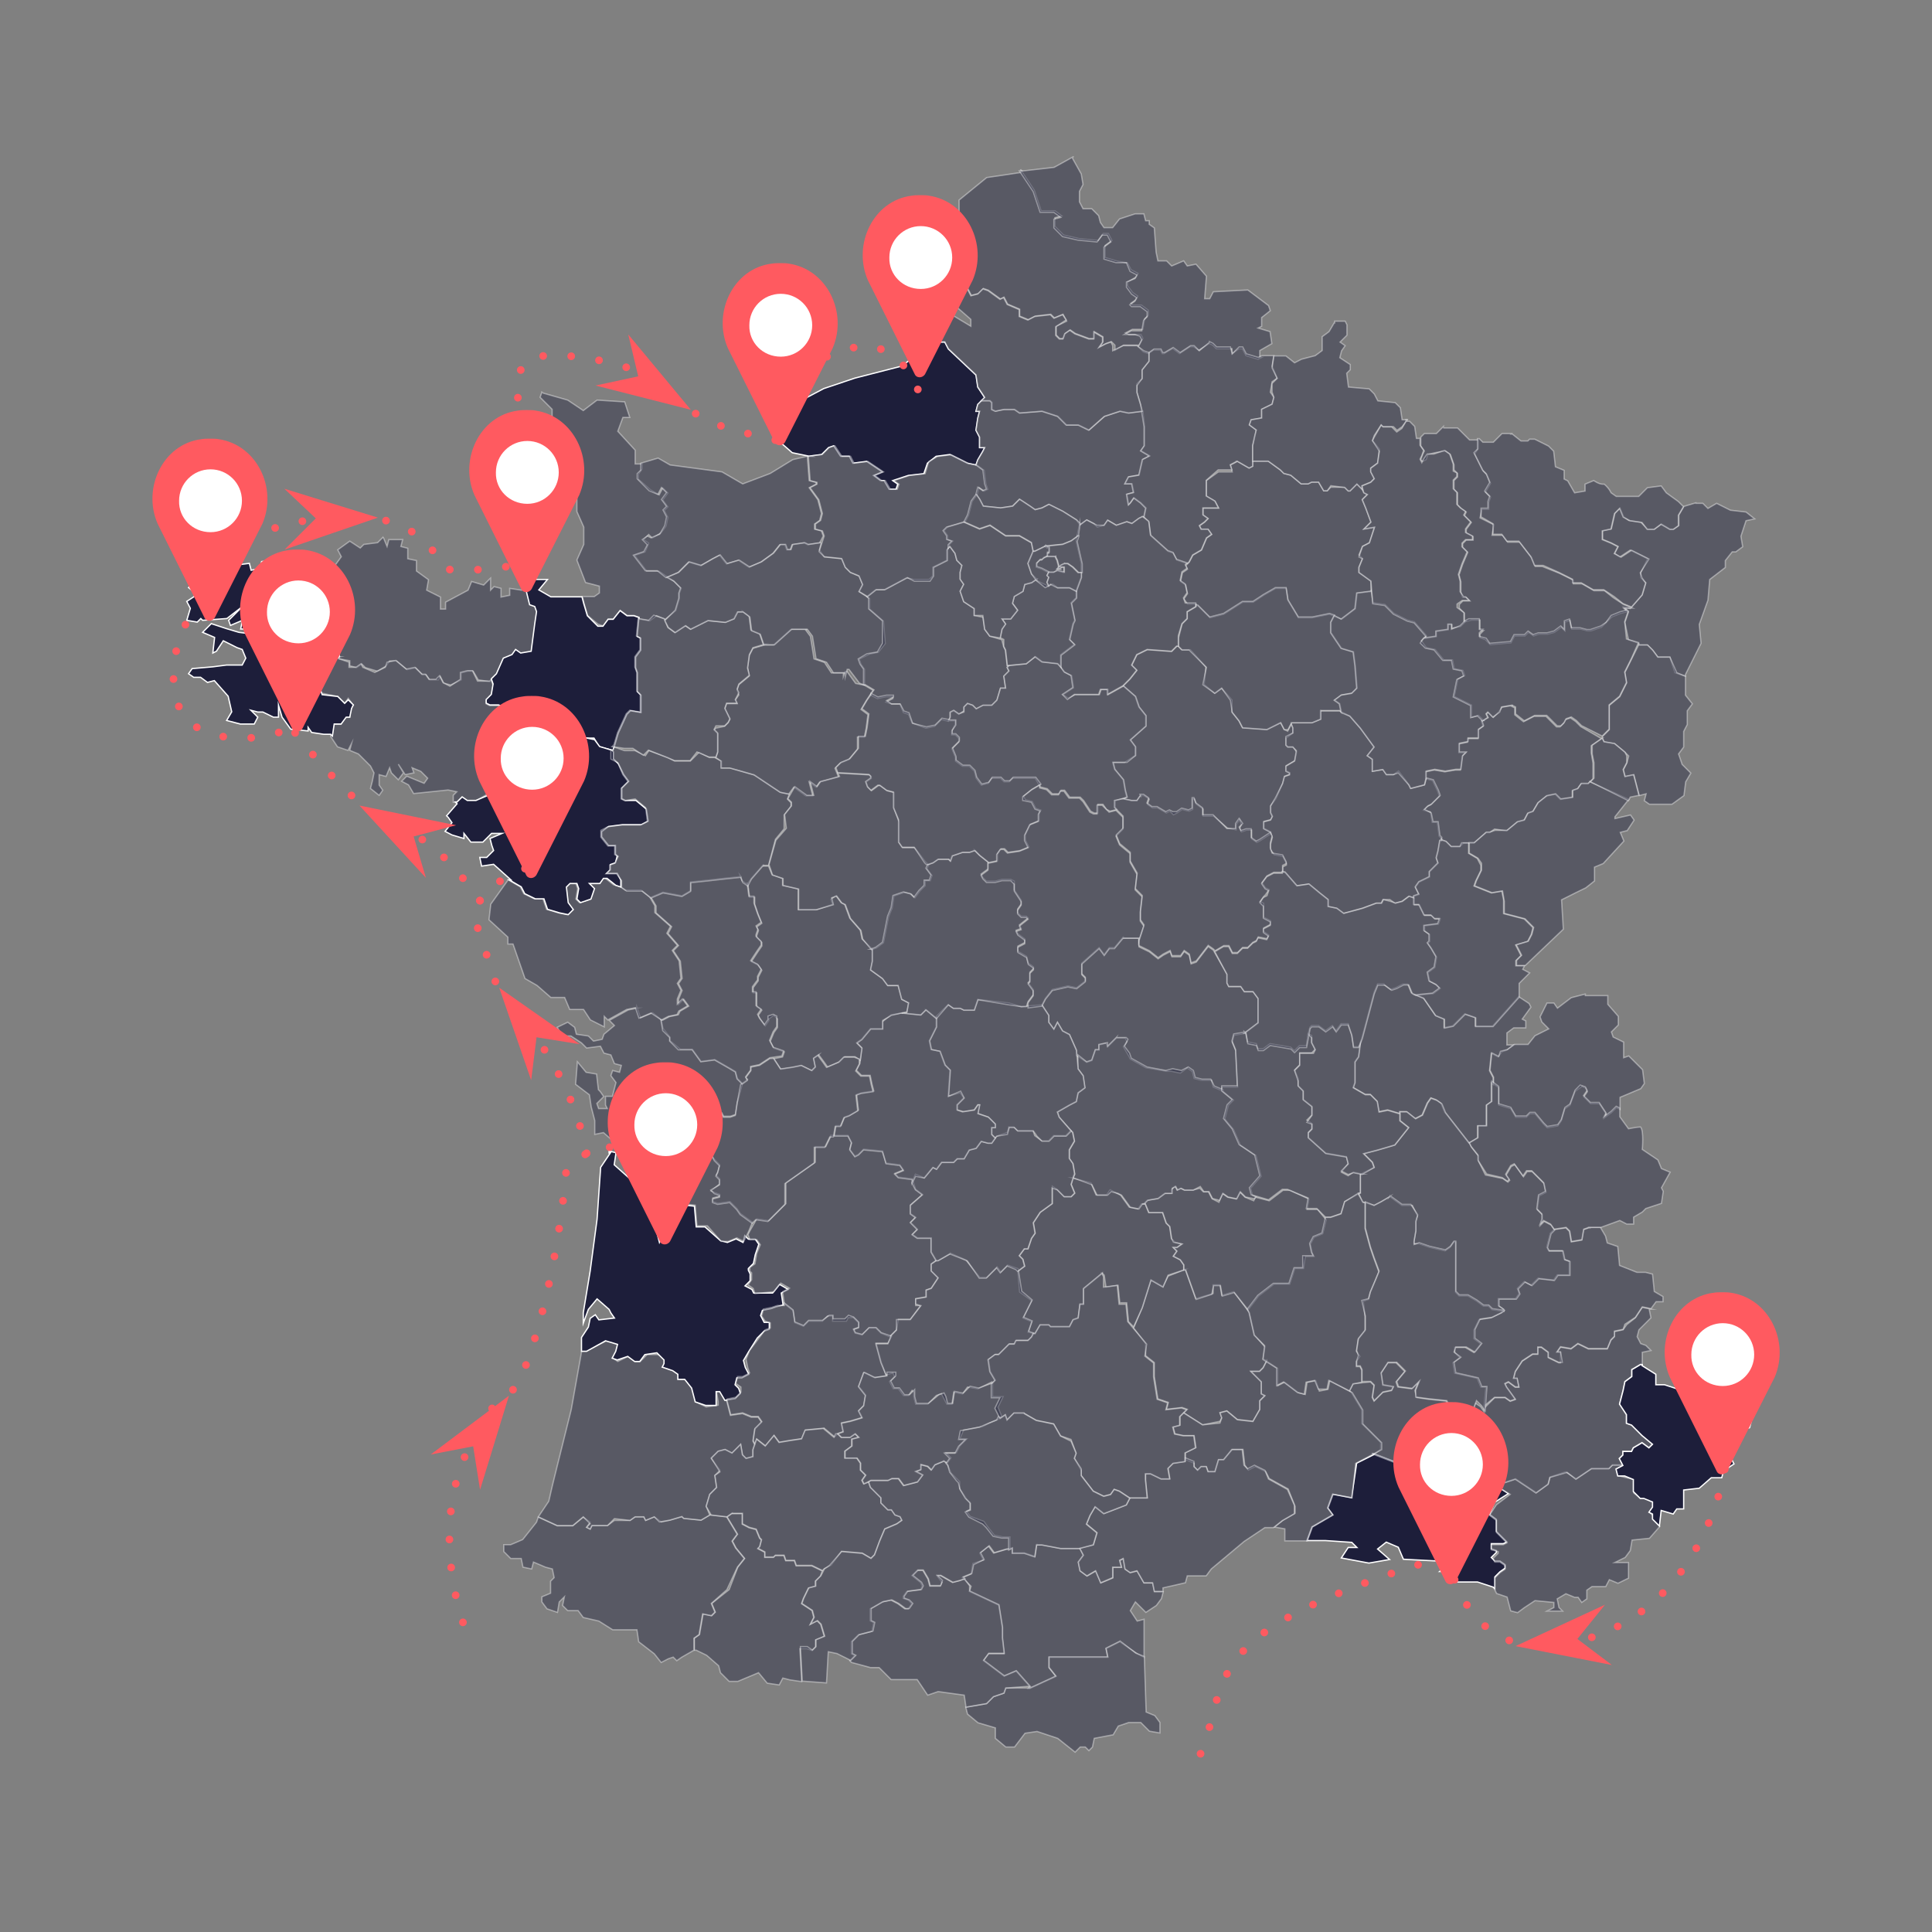 <?xml version="1.0" encoding="UTF-8"?> <svg xmlns="http://www.w3.org/2000/svg" id="Layer_1" version="1.1" viewBox="0 0 756.2 756.2"><rect x="0" y="0" width="756.2" height="756.2" fill="#808080" stroke="none"/><defs><style> .st0 { fill: none; stroke: #ff5a60; stroke-dasharray: 0 0 0 11; stroke-linecap: round; stroke-linejoin: round; stroke-width: 3px; } .st1, .st2 { fill: #1d1e3a; stroke: #fff; stroke-miterlimit: 10; stroke-width: .5px; } .st2 { isolation: isolate; opacity: .4; } .st3 { fill: #fff; } .st4 { fill: #ff5a60; } </style></defs><path id="dep_13" class="st1" d="M537.8,569.3l-6.8,3.4-2,13.5-7.4-1.4-2,5.4,2,2.7-8.1,4.7-2,5.4h7.4l10.2.7,2,2h-3.4l-2.7,4.1,10.8,2,8.1-1.4-4.7-4.1,3.4-2.7,4.7,2,2,4.7,13.5.7,4.1-2,.7,2.7-4.1,3.4h5.4l-.7,2.7-1.4,1.4h11.5l6.1,2,.7.7v-4.7l2-2,2-1.4v-1.4l-2-1.4h-2l-1.4-1.4,2-2v-.7l-2-.7v-2h4.7l1.4-.7-4.1-4.1v-4.7l-2.7-2,2-4.7,5.4-3.4-4.1-2.7-2.7,2-6.8,2-4.7-.7-10.2-4.1h-5.4l-4.7-2-2-2.7-3.4-4.1-8.8-3.4h-.7.7l.2.4Z"></path><path id="dep_84" class="st2" d="M546.6,533.4h-3.4l-2.7,4.1.7,4.7,4.1.7-.7,1.4-3.4.7-3.4,3.4-.7-1.4.7-4.7-1.4-1.4-6.8.7-1.4,2.7.7.7,4.1,6.8v5.4l7.4,7.4v2.7l-2.7,2,8.8,3.4,3.4,4.1,2,2.7,4.7,2h6.1l9.5,4.1,5.4.7,6.1-2,2.7-2,.7-1.4-4.7-6.1h-6.1v-2l2-2v-2.7l-4.1-2-.7-3.4,2.7-1.4v-2.7l-2.7-.7-.7-3.4h-2l-4.1-3.4-.7-2.7-6.8-.7-4.7-.7-.7-2.7,1.4-3.4-2.7,2.7-5.4-.7-.7-2,3.4-4.1-3.4-3.4h.2Z"></path><path id="dep_83" class="st2" d="M635.3,573.3h-4.1l-1.4,1.4h-6.8l-6.1,4.1-4.1-2.7-6.1,2-.7,2.7-4.7,3.4-8.1-5.4-6.1,2-.7,1.4,4.7,2.7-5.4,4.1-2.7,4.1,2.7,2v4.7l4.1,4.1-1.4.7h-4.7v2l2.7.7v.7l-2,2,.7,1.4h2l2,1.4v1.4l-2,1.4-2,2v4.7l.7,1.4,4.1,1.4,1.4,5.4,2.7.7,2.7-2,4.1-2.7,7.4.7v2l-2.7,1.4h6.1l-1.4-1.4-.7-3.4,3.4-2,3.4,1.4h1.4l1.4,2,2-1.4v-3.4l2-1.4h5.4l1.4-2.7,3.4,1.4,4.1-2v-6.1h-5.4l4.1-2,2-2.7.7-4.1,6.8-.7,4.1-4.7-2.7-2.7v-1.4l-1.4-1.4,1.4-1.4v-2.7l-3.4-1.4h-1.4l-2.7-2v-5.4l-3.4-.7-2.7-.7-.7-2.7,2.7-1.4v-.2h0Z"></path><path id="dep_04" class="st2" d="M642.8,511.7l-2.7,4.1-3.4,2.7-1.4,2-3.4.7v2l-1.4,1.4-1.4,3.4h-7.4l-4.1-2-2.7,2-4.1-.7-1.4,2h1.4v4.1h-.7l-4.1-2v-2l-2.7-2h-1.4v2.7h-2l-4.1,2.7-2.7,4.1-.7,2.7h1.4l.7,3.4h-1.4l-2.7-2-1.4.7.7,1.4,3.4,4.7-2,.7-2-1.4h-4.1l-4.1,4.1v1.4l-1.4-2-2-1.4-1.4,3.4-2,2h-1.4l.7,3.4,2.7.7v2.7l-2.7,1.4.7,3.4,4.1,2v2.7l-2,2v2h5.4l5.4,6.1,6.1-2,8.1,5.4,4.7-3.4.7-2.7,6.8-2,3.4,2.7,6.1-4.1h6.8l1.4-1.4h4.1l-1.4-2.7,1.4-1.4v-1.4h3.4l.7-1.4,3.4-2,2.7,2,1.4-1.4-4.1-3.4-4.1-4.1-2-.7v-3.4l-2.7-4.1,1.4-5.4.7-3.4,2.7-2v-2.7l3.4-2h.7v-4.7l3.4-.7-2-2-2-.7-1.4-2.7.7-2.7,4.7-4.7-.7-3.4h.7l-3.4-.7h0Z"></path><path id="dep_06" class="st1" d="M642.8,534.1h-.7l-3.4,2v2.7l-2.7,2-.7,3.4-1.4,5.4,2.7,4.1v3.4l2,.7,4.1,4.1,4.1,3.4-1.4,1.4-2.7-2-3.4,2-.7,1.4h-3.4v1.4l-1.4,1.4,1.4,2.7-2.7,1.4.7,2.7h2.7l3.4,1.4v4.7l2.7,2.7h1.4l3.4,1.4v2l-1.4,2,1.4.7v2l2.7,2.7.7-6.1,4.7,1.4,1.4-2h2.7v-7.4l6.1-.7,4.7-4.1h4.1l.7-2.7,4.1-2.7-2.7-5.4,4.1-3.4-.7-3.4,5.4-2,1.4-5.4-.7-3.4-1.4-2-1.4-3.4h-3.4l-11.5,4.1h-3.4l-6.8-4.7-6.1-2h-3.4v-4.1l-5.4-3.4v-.4h.1Z"></path><path id="dep_05" class="st2" d="M621.8,480.6l-2,.7-.7,4.1-4.1.7-.7-4.1-1.4-1.4-4.7.7-1.4,1.4-1.4,5.4.7,1.4h5.4l.7,3.4,2,.7v5.4h-4.7l-1.4,2-6.1-.7-2.7,2.7-2.7-1.4-2.7,2.7.7,2-1.4,2h-6.8v2.7l2,1.4-.7,1.4-4.1,2-4.7.7-2,4.1v3.4l2.7,2-2.7,3.4-3.4-2h-4.1v2l2,2-2.7,2,.7,4.1,8.8,2,1.4,3.4h2l-.7,7.4,4.1-3.4h4.1l2,1.4,2-.7-3.4-4.7-.7-1.4,1.4-.7,2.7,2h1.4l-.7-3.4h-1.4l.7-2.7,2.7-4.1,4.1-2.7h2v-2.7h1.4l2.7,2v2l4.1,2h1.4l-.7-4.1h-1.4l1.4-2,4.1.7,2.7-2,4.1,2h7.4l1.4-3.4,1.4-1.4v-2l3.4-.7.7-2,4.1-2.7,2.7-4.1,3.4.7,2-2.7h2.7v-2l-3.4-2-.7-6.8-2.7-.7h-3.4l-6.8-2.7-.7-7.4-4.1-1.4-.7-2.7-2-3.4h-4.7v.2h.1Z"></path><path id="dep_48" class="st2" d="M464,496.8l-6.8,2.7-2,4.1-4.7-2.7-3.4,10.8-3.4,8.1,4.7,6.1v4.7l3.4,2.7v5.4l1.4,8.8,4.1,1.4-.7,2.7,6.1-.7,2,.7-1.4,1.4,7.4,4.7,6.8-1.4.7-1.4-.7-2,2.7-.7,4.1,3.4,6.1.7,2.7-4.7v-3.4l2-2-1.4-.7v-4.7l-4.1-4.1h3.4l1.4-1.4,1.4-2.7-1.4-.7.7-4.7-4.1-4.7-2-8.8-6.1-8.1-4.7,1.4-.7-4.1h-2.7v3.4l-6.8,2-4.1-11.5h0Z"></path><path id="dep_03" class="st2" d="M439.6,366.8l-3.4,4.1h-2l-2,2.7-2-2.7-6.8,6.1v4.1l1.4,1.4v1.4l-3.4,2.7-3.4-.7-6.1,1.4-2.7,3.4-1.4,2.7,2.7,4.1v2.7l2,2.7,1.4-2.7,2,3.4,2.7,1.4,2.7,6.1v2l4.1,2.7,2-.7,1.4-4.1h1.4v-2l2.7-.7.7,1.4,3.4-3.4h3.4l.7,1.4-1.4,2,2,3.4.7,1.4,6.1,3.4,8.1,1.4h2l3.4.7,2.7-2,2,1.4.7,2.7,2.7.7h4.1l.7,2.7,3.4,1.4v-1.4h6.1l-.7-14.2-1.4-3.4.7-2.7,4.1-.7,5.4-4.1v-9.5l-2-2.7h-3.4l-1.4-2h-4.7l-.7-1.4v-3.4l-5.4-9.5-2-1.4-4.7,6.1-2,.7-.7-3.4-2-1.4-1.4,2h-3.4l-.7-2-2.7,1.4-2,1.4-3.4-2.7-4.1-2v-3.4h-6.1v-.4h0Z"></path><path id="dep_30" class="st2" d="M495.8,532.7l-1.4,2.7-1.4,1.4h-3.4l4.1,4.1v4.7l1.4.7-2,2v3.4l-2.7,4.7-6.1-.7-4.1-3.4-2.7.7.7,2-.7,2-6.8.7-7.4-4.7-1.4,1.4v3.4l-2.7.7.7,2.7,3.4.7h4.1l.7,4.7-4.1,2v2.7l3.4,1.4v1.4l1.4,1.4,1.4-1.4h2l.7,2h2.7l1.4-4.7h2l3.4-4.1h4.1l.7,6.1,1.4,2,2.7-1.4,4.1,2,1.4,2.7,7.4,4.1,2.7,6.8v2.7l-4.7,2.7-3.4,2.7,4.1.7v4.7h8.8l2-5.4,8.1-4.7-2-2.7,2-5.4,7.4,1.4,1.4-13.5,10.2-5.4v-2.7l-7.4-7.4v-5.4l-4.1-6.8-8.8-4.7-.7,3.4-3.4.7-1.4-4.1-3.4.7-.7,4.7-2.7-.7-5.4-4.1-2.7,1.4v-6.8l-4.1-2.7-.2-.2h0Z"></path><path id="dep_11" class="st2" d="M405.8,604.5l-.7,4.7-4.1-1.4h-4.7v-2l-2.7.7-4.7,1.4-2-2.7-3.4,2.7,1.4,2.7-4.1,1.4-.7,4.1-3.4,1.4,3.4,3.4-.7,2,11.5,5.4,1.4,8.8v4.1l.7,6.1h-6.1l-2,2.7,8.1,6.1,4.7-2,5.4,6.1-.7.7h.7l10.2-4.7-2.7-3.4v-4.1h23l-.7-3.4,5.4-2.7,6.8,4.7,2.7,1.4v-14.9l-2.7.7-2.7-4.1,2-3.4,4.1,4.1,4.1-2.7,2-2.7.7-2.7h-3.4l-.7-3.4h-3.4l-2.7-4.7-2.7.7-2-1.4-.7-4.1-1.4.7.7,2.7h-3.4v4.1l-4.7,2-2-4.7-3.4,2-2.7-2-.7-3.4,2-2.7-1.4-2.7h-7.4l-7.4-1.4h-2v-.2h0Z"></path><path id="dep_34" class="st2" d="M482.3,567.2l-3.4,4.1h-2l-1.4,4.7h-2.7l-.7-2h-2l-1.4,1.4-1.4-1.4v-2l-3.4-1.4v1.4l-4.7.7-2,2,.7,4.1h-3.4l-4.1-2h-2v2.7l.7,6.8h-6.8l-1.4,2.7-8.8,3.4-3.4-2.7-2,3.4-1.4,3.4,4.1,3.4-1.4,4.7-5.4,1.4,1.4,2.7-2,2.7.7,3.4,2.7,2,3.4-2,2,4.7,4.7-2v-4.1h3.4l-.7-2.7,1.4-.7.7,4.1,2,1.4,2.7-.7,2.7,4.7h3.4l.7,3.4h3.4v-1.4l8.8-2,.7-2.7h7.4l2-2.7,12.9-10.8,8.1-5.4h3.4l3.4-2.7,4.7-2.7v-3.4l-2.7-6.1-7.4-4.1-1.4-3.4-4.1-2-2.7,1.4-1.4-1.4-.7-6.1h-4.1l.2-.2h0Z"></path><path id="dep_66" class="st2" d="M438.3,642.4l-5.4,2.7.7,3.4h-23v4.1l2.7,3.4-10.2,4.7h-9.5l-.7,2-4.1,1.4-2.7,2.7-8.1,1.4.7,2.7,4.1,3.4,6.8,2v4.1l4.1,3.4h3.4l4.1-5.4,4.7-.7,8.1,2.7,6.8,5.4,2-2h2l1.4,1.4,1.4-1.4.7-3.4,7.4-1.4,2-3.4,4.1-1.4h4.7l3.4,3.4,4.1.7v-4.1l-2-2.7-3.4-1.4-.7-21.7-3.4-1.4-6.1-4.7h0Z"></path><path id="dep_15" class="st2" d="M420,460.9l-.7,2.7,1.4,3.4-1.4,1.4h-2.7l-2.7-2.7-2-1.4v6.8l-4.7,3.4-2.7,4.1.7,4.1-1.4,2-1.4,4.1h-1.4l-2,2.7,1.4,1.4.7,2.7-2.7,2,.7,8.1,4.7,3.4-3.4,6.8,3.4,1.4-1.4,4.1,2.7.7,2-3.4h3.4l.7.7h7.4l1.4-2.7,2-.7.7-5.4h1.4v-6.1l7.4-6.1.7.7.7,4.7,4.7-.7.7,6.8h2.7l.7,7.4,2,2,3.4-7.4,3.4-10.8,4.7,2.7,2-4.7,6.1-2v-2l-1.4-2-2.7-1.4,1.4-2-1.4-1.4h1.4l2-1.4-2.7-.7-1.4-1.4-.7-4.7-1.4-1.4-1.4-4.1h-5.4l-1.4-3.4h-1.4l-1.4,2-3.4-.7-3.4-4.7-1.4-.7-2.7-1.4-1.4,2h-4.1l-2-4.7-7.4-2h.4Z"></path><path id="dep_43" class="st2" d="M459.9,464.3l-1.4,1.4v1.4h-2.7l-2.7,2-4.1.7-1.4,1.4h.7l1.4,3.4h5.4l1.4,4.1,1.4,1.4.7,4.7.7,1.4,3.4.7-2,1.4h-1.4l1.4,1.4-1.4,2,2.7,1.4,1.4,2v2h.7l4.1,11.5,6.1-2,.7-3.4h2.7l.7,4.1,4.7-1.4,5.4,6.8,4.1-5.4,6.1-4.7h6.1l2-6.1h3.4l.7-4.7h3.4l-.7-1.4-.7-3.4,1.4-2.7,3.4-1.4,1.4-5.4-3.4-4.1h-4.1l.7-4.1-7.4-3.4h-2.7l-5.4,4.1-5.4-1.4-.7,1.4-3.4-1.4-2-2-1.4,2.7-3.4-.7-2-1.4-1.4,3.4-2.7-1.4-1.4-2.7h-2l-1.4-1.4-2.7.7h-3.4l-1.4-.7-1.4.7-.7-1.4h0Z"></path><path id="dep_63" class="st2" d="M436.9,406.1l-3.4,3.4v-1.4l-3.4.7v2h-1.4l-1.4,4.1-2,.7-3.4-2.7v5.4l2,2.7.7,4.7-2.7,2-.7,3.4-2.7,1.4-4.7,2.7.7,2,5.4,6.1.7,3.4-2,3.4v3.4l1.4,2,.7,4.1-.7,1.4,7.4,2.7,2,4.1h4.1l1.4-1.4,2.7.7,1.4.7,3.4,4.7,3.4.7,1.4-2h.7l1.4-1.4,4.1-.7,2.7-2h2.7v-2l1.4-.7.7,1.4,1.4-.7,1.4.7h3.4l2.7-1.4,1.4,2h2l1.4,2.7,2.7.7,1.4-2.7,2,1.4,3.4.7,1.4-2.7,2,2,3.4.7.7-.7-1.4-.7-.7-2.7,4.1-4.7-2-8.1-6.1-4.1-2.7-6.1-3.4-4.1,1.4-5.4,2-2-4.1-3.4v-.7l-3.4-1.4-1.4-2.7h-3.4l-2.7-.7-.7-2.7-2-1.4-2.7,1.4-3.4-.7-2.7.7-7.4-1.4-6.1-3.4-.7-2-2-2.7,1.4-2.7-.7-.7h-3.9Z"></path><path id="dep_65" class="st2" d="M286.6,592.3l-2,1.4,4.1,6.8-2,2.7,1.4,2.7,3.4,4.1-2.7,3.4-3.4,8.8-6.8,5.4,1.4,3.4-1.4,1.4-3.4-.7-1.4,8.1-2,1.4v4.7h.7l4.1,2,4.7,4.1.7,2.7,3.4,3.4h3.4l8.1-3.4,3.4,4.1,4.7.7,1.4-2.7,2.7.7,4.7.7-.7-12.9h2.7l2,.7,1.4-1.4v-2.7l3.4-1.4-1.4-4.7-1.4-1.4-2.7,1.4,1.4-2.7-.7-2.7-4.1-2.7.7-2,2-4.1,2.7-.7v-2l2-2,.7-2-4.1-2h-6.1l-.7-2h-3.4l-.7-2h-3.4l-.7.7h-3.4v-2l-2.7-1.4.7-.7.7-2.7-.7-.7-1.4-3.4-2.7-.7-2.7-1.4v-4.1h-4.1l.2-.2h0Z"></path><path id="dep_64" class="st2" d="M277.8,593l-3.4,2-6.8-.7-.7-.7-4.7,1.4-3.4.7-2.7-2-3.4,1.4-.7-1.4h-3.4l-2,1.4h-6.1l-2.7,2h-6.1l-.7,1.4-1.4-.7,1.4-2-2.7-2-4.1,3.4h-6.1l-7.4-3.4-.7,2-5.4,6.8-4.7,2h-2.7v2.7l2.7,2.7h4.1l.7,3.4,3.4.7.7-2.7,4.7,2,2.7.7.7,3.4-1.4,1.4v4.7l-3.4,1.4v2l2,2.7,4.1,1.4.7-4.1,2-2-.7,3.4,2,2h4.1l2,2.7,6.1,1.4,5.4,3.4h9.5l.7,4.7,6.1,4.7,2.7,3.4,2.7-1.4,2-.7,1.4,1.4,2-1.4,4.7-2.7v-4.7l2-1.4,1.4-8.1,3.4.7,1.4-1.4-1.4-3.4,6.1-5.4,4.1-8.8,2.7-3.4-3.4-4.1-1.4-2.7,2-2.7-4.1-6.8-6.1-.7h-.7.2Z"></path><path id="dep_40" class="st2" d="M237.8,524.6l-8.1,4.1h-2l-4.1,23-5.4,21.7-2,8.1-1.4,6.1-4.1,6.1,7.4,3.4h6.1l4.1-3.4,2.7,2.7-1.4,1.4,1.4.7.7-1.4h6.1l2.7-2.7,6.1.7,2-1.4h3.4l.7,1.4,3.4-1.4,2,2,4.1-.7,4.7-1.4.7.7,6.8.7,3.4-2-1.4-3.4,1.4-4.7,2.7-2.7-.7-4.7,2-2-3.4-4.7,2.7-2.7,2.7-.7,2.7,1.4,3.4-3.4.7,4.1,1.4,1.4,2.7-.7v-2.7l.7-2-.7-1.4.7-4.7,2.7-2.7-1.4-2h-2.7l-3.4-1.4-4.7.7-1.4-5.4-2.7-4.1h-1.4l.7,4.1v1.4l-4.7.7-4.1-2-1.4-5.4-2.7-3.4h-2l-.7-2-2-1.4-4.1-1.4,1.4-1.4v-1.4l-1.4-1.4-2-.7h-4.1l-2.7,2.7h-2l-2.7-2-4.1,2-2-1.4,1.4-2,.7-3.4-4.1-1.4h0Z"></path><path id="dep_33" class="st1" d="M239.2,450.8l-4.1,6.1-1.4,20.3-2.7,20.3-2.7,16.3v4.1l2-5.4,3.4-4.1,4.7,4.1.7,1.4,1.4,2-6.1.7-1.4-2-2,1.4-.7,3.4-2.7,4.1v5.4h2l7.4-4.1,4.7,1.4-.7,2.7-1.4,2.7,2,.7,4.1-1.4,2.7,2h2l2-2.7,4.7-.7,1.4,1.4,1.4,1.4v1.4l-.7,1.4,4.1,1.4,2,1.4v2h2.7l2.7,3.4,1.4,5.4,4.1,1.4h4.1v-5.4h1.4l2,3.4,4.1-.7,2-2-.7-2-1.4-1.4.7-2.7h2l2.7-1.4-1.4-2.7-.7-2.7,2-3.4,3.4-5.4,2.7-2.7,2-.7v-2.7h-2l-1.4-2.7.7-2,3.4-.7,2-.7,2.7-.7-.7-4.7,2.7-1.4-3.4-2-2.7,3.4h-7.4l-.7-1.4-2.7-1.4,2-2v-2.7l-.7-1.4v-.7l2-2,.7-3.4,1.4-4.1-1.4-2h-2.7l-1.4-1.4-.7,2.7-2.7-1.4-3.4,1.4-2.7-.7-6.1-5.4h-3.4l-.7-8.1-6.8-.7v-3.4l-1.4.7h-6.8v2l2,6.8v7.4l-.7,1.4-1.4-5.4-3.4-13.5-12.9-11.5.7-4.7-2.7-.7v.7l.8-.4h0Z"></path><path id="dep_24" class="st2" d="M325.2,444.7l-2,4.1h-4.1v6.1l-11.5,8.1v8.1l-4.7,4.7-2,2-4.7-.7-2.7,4.7-.7,1.4.7,2h2.7l1.4,2-1.4,3.4-.7,4.1-2,1.4v1.4l.7.7v2.7l-1.4,2,2,1.4.7,2,7.4-.7,2.7-3.4,3.4,2-2.7,1.4.7,4.7,3.4,2.7.7,4.7,3.4,1.4,2-2h5.4l2-2h2v2h5.4l.7-1.4h2l2,2v2l-2,.7.7,1.4,2.7.7,2.7-2.7h2.7l2,2,3.4,1.4.7-.7,2-2,.7-4.1h4.7l4.1-5.4h-2v-2.7l4.1-.7v-2.7l2-.7,2.7-4.1-2.7-2.7v-2.7l2-1.4-2-3.4v-5.4h-5.4l-2-1.4,2-2-2.7-2.7,2-2-2-1.4v-3.4l4.7-4.1-2.7-2-1.4-4.1-5.4-.7-1.4-1.4,3.4-1.4-1.4-2-5.4-.7-1.4-4.7-7.4-.7-2,2-1.4.7-2-2.7.7-2.7-1.4-2.7h-6.8v.3h0Z"></path><path id="dep_47" class="st2" d="M306.9,511h-2.7l-2,.7-3.4.7-.7,2.7,1.4,2,2,.7v2l-2,.7-2,2.7-4.1,5.4-1.4,3.4.7,3.4.7,2-2.7,1.4h-2l-.7,2.7,2,1.4v2l-2,2-3.4.7v.7l1.4,5.4,4.7-.7,3.4,1.4h2.7l1.4,2-2.7,2.7-.7,4.7.7,1.4.7-2,3.4,2.7,3.4-4.1,2,2.7,4.1-.7,4.7-.7,1.4-3.4,7.4-.7,4.1,3.4,1.4-1.4,2-.7-.7-3.4,3.4-.7,4.7-1.4-1.4-2.7,2-2,.7-4.1-2.7-3.4,2-5.4,4.1,2,4.7-.7-2-5.4-2-7.4h4.7l1.4-2.7-4.1-1.4-2-2h-2.7l-2.7,2.7-2.7-.7-.7-1.4,2-.7v-2l-2-2-2-.7-1.4,1.4h-4.7v-1.4h-1.4l-2.7,2h-5.4l-2,2-3.4-1.4-.7-4.7-3.4-2.7v1h0Z"></path><path id="dep_46" class="st2" d="M371.9,490.7l-4.7,2.7h-.7l-2,1.4v2.7l2.7,2.7-2.7,4.1-2,.7v2.7l-4.1.7v2l2,.7-4.1,5.4h-5.4v4.1l-2,2-1.4,3.4h-4.7l2,7.4,2,4.7,2.7-.7.7,1.4-2,2,1.4,2.7h2l2,2.7h2l1.4-2,.7.7v2l.7,2.7h4.7l3.4-3.4,2-.7.7,1.4,1.4,2.7h2l.7-4.7,3.4.7,2-2.7,4.1.7,5.4-2.7v.7l1.4-1.4-2-3.4-.7-4.7,2.7-2h1.4l4.1-4.1h2l.7-1.4h4.7l1.4-1.4.7-1.4-2-.7,1.4-4.1-3.4-1.4,3.4-6.8-4.1-3.4-1.4-8.8-4.1-1.4-2.7,2.7-1.4-2-4.1,4.1h-2.7l-5.4-6.8-6.1-2.7v.2h-.1Z"></path><path id="dep_09" class="st2" d="M359,614.6l-1.4,1.4-.7.7,3.4,2.7.7,1.4-.7,1.4-5.4.7-1.4,2v.7l2,.7,1.4,1.4-1.4,2h-1.4l-2.7-2-2.7-1.4-3.4.7-4.7,2.7v4.7l1.4.7-.7,3.4-5.4,1.4-2.7,2.7v4.7l1.4.7-2,2,.7.7,7.4,2h3.4l4.7,4.7h10.2l4.1,6.1,4.1-1.4,10.2,1.4.7,4.7,8.1-1.4,2.7-2.7,4.1-1.4.7-2,9.5-.7-5.4-6.1-4.7,2-8.1-6.1,2-2.7h6.1l-.7-6.1v-4.1l-1.4-8.8-11.5-5.4v-2l-2-2.7-2,.7-2.7.7-4.7-2.7h-1.4l2,2.7-.7,1.4h-4.1l-.7-2.7-2-3.4h-2.2,0Z"></path><path id="dep_32" class="st2" d="M322.5,559.1l-7.4.7-1.4,3.4-4.7.7-4.1.7-2-2.7-3.4,4.1-3.4-2.7-1.4,4.1v2.7l-2.7.7-1.4-1.4-.7-4.1-3.4,3.4-2.7-1.4-2.7.7-2.7,2.7,3.4,5.4-2,1.4.7,4.7-2.7,2.7-1.4,4.7,2,3.4,6.1.7,2-1.4h4.1v4.1l2.7,1.4,2.7.7,1.4,3.4.7.7-.7,2.7-.7.7,2.7,1.4v2h3.4l.7-.7h3.4l.7,2h3.4l.7,2h6.1l4.1,2,.7-.7,2.7-1.4,4.1-5.4,8.1.7,3.4,2,1.4-1.4,2-5.4,2-4.7,4.7-2,2-1.4-.7-1.4-2-.7-1.4-2h-1.4l-2.7-2.7v-2l-4.1-4.1-.7-2-2,.7-.7-1.4,1.4-2-2-2v-2.7l-1.4-2h-4.7v-2.7l2.7-2v-2.7l2.7-.7-1.4-1.4-2,1.4h-3.4l-1.4-1.4h-.7l-.7,1.4-4.1-3.4h.2Z"></path><path id="dep_31" class="st2" d="M369.2,572l-3.4,1.4-1.4,2-1.4-1.4-2.7-.7v2l-2,.7,2.7,1.4-2,2.7-5.4,1.4-2-2.7h-2.7l-1.4.7h-6.8l-.7.7.7,2,4.1,4.1v2l2.7,2.7h1.4l1.4,2,2,.7.7,1.4-2,1.4-4.7,2-2,4.7-2,5.4-1.4,1.4-3.4-2-8.1-.7-4.7,5.4-2,1.4-1.4,2.7-2,2v2l-2.7.7-2,4.1-.7,2,4.1,2.7.7,2.7-1.4,2.7,2.7-1.4,1.4,1.4,1.4,4.7-3.4,1.4v2.7l-1.4,1.4-2-1.4h-2.7l.7,13.5,9.5.7.7-12.2,3.4.7,5.4,2.7,2-2-1.4-.7v-4.7l2.7-2.7,5.4-1.4.7-3.4-1.4-.7v-4.7l4.7-2.7,3.4-.7,2.7,1.4,2.7,2h1.4l1.4-2-1.4-1.4-2-.7v-.7l1.4-2,5.4-.7.7-1.4-.7-1.4-3.4-2.7.7-.7,1.4-1.4h2l2,3.4.7,2.7h4.1l.7-2-2-2h1.4l4.7,2.7,2.7-.7,2-.7-.7-.7,3.4-1.4.7-3.4,4.1-2-1.4-2.7,3.4-2.7,2,2.7,4.7-1.4h1.4v-4.7h-2.7l-3.4-.7-2.7-3.4-1.4-2-5.4-2-1.4-2,1.4-.7v-2.7l-1.4-1.4-2.7-4.1v-2.7l-.7-.7-2.7-2.7-1.4-3.4-1.4-1.4-.2.3h0Z"></path><path id="dep_82" class="st2" d="M338,537.4l-2,5.4,2.7,3.4-.7,4.1-2,2,1.4,2.7-4.7,1.4-3.4.7.7,3.4-2,.7,1.4,1.4h3.4l2-1.4,1.4,1.4-2.7.7v2.7l-2.7,2v2.7h4.7l1.4,2v2.7l2,2-1.4,2,.7,1.4,2.7-1.4h6.8l1.4-.7h2.7l2,2.7,5.4-1.4,2-2.7-2.7-1.4,2-.7v-2l2.7.7,1.4,1.4,1.4-2,3.4-1.4,1.4.7,1.4-2-2-2h4.1l1.4-2.7,2.7-2.7h-2.7l1.4-3.4,7.4-1.4,2.7-1.4,3.4-1.4,1.4-1.4-1.4-3.4,2-4.1h-4.1v-5.4l-5.4,2-3.4-.7-2.7,2.7-3.4-.7-.7,4.7h-2l-.7-2.7-.7-1.4-2,.7-4.1,3.4h-4.7l-.7-2.7v-2.7l-2,2h-2l-2-2.7h-2l-1.4-2.7,2-2v-1.4h-3.4v1.4l-4.7.7-4.1-2-.4.2h0Z"></path><path id="dep_12" class="st2" d="M431.5,498.2l-7.4,6.1v6.1h-1.4l-.7,5.4-2,.7-1.4,2.7h-7.4l-.7-.7h-3.4l-2,3.4h-.7l-.7,1.4-1.4,1.4h-4.7l-.7,1.4h-2l-4.1,4.1h-1.4l-2.7,2,.7,4.7,2,3.4-1.4,1.4v5.4h3.4l-2,4.1,2,4.1,2-1.4.7,2,2.7-2.7h4.1l4.7,2.7,6.8,1.4,2.7,4.7,4.1,1.4,2,5.4-.7,2,2.7,4.7v2l4.7,6.1,4.1,2,2.7-.7,1.4-2,2,.7,4.1,2.7h6.8l-.7-7.4v-2h2l4.1,2h3.4l-.7-4.1,2-2,4.7-.7v-3.4l4.1-2-.7-4.7h-4.1l-3.4-.7-.7-2.7,2.7-.7v-3.4l2.7-2.7-2-.7-6.1.7.7-2.7-4.1-1.4-1.4-8.8v-5.4l-3.4-2.7.7-4.7-7.4-8.8-.7-6.8h-2.7l-.7-7.4-5.4.7v-4.1l-.7-1.4h.3Z"></path><path id="dep_81" class="st2" d="M401,553h-4.1l-2.7,2.7-.7-2-2,1.4-.7-.7-.7,1.4-3.4,1.4-3.4,1.4-7.4,1.4-.7,3.4h2.7l-2.7,2.7-1.4,2.7h-4.1l2,2-1.4,2,.7.7.7,2.7,2.7,3.4.7.7.7,2.7,2,3.4,2,2v2.7l-2,.7,1.4,2,5.4,2.7,1.4,1.4,2.7,3.4,3.4.7h2.7v4.7l1.4-.7v2h4.7l4.1,1.4.7-4.7h2l7.4,1.4h7.4l5.4-1.4,1.4-4.7-4.1-3.4,1.4-3.4,2-3.4,3.4,2.7,8.8-3.4,1.4-2.7-4.1-2.7-2-.7-1.4,2-2.7.7-4.1-2-4.7-6.1v-2.7l-2.7-4.1.7-2-2-4.7-4.1-2-2.7-4.7-6.8-1.4-4.7-2.7v-.3h0Z"></path><path id="dep_01" class="st2" d="M541.9,385.1h-2.7l-1.4,3.4-4.7,17.6-.7,2-.7,5.4-1.4,2v8.1l-.7,2,4.7,2.7h2l2.7,2.7.7,4.1,3.4-.7,4.7,1.4v-.7h2.7l3.4,2.7,2.7-1.4,2-4.7,1.4-2,2,.7,2,1.4,1.4,3.4,9.5,12.2,3.4-2v-4.7h3.4v-8.1l2-1.4v-7.4l.7.7v-2.7l-1.4-2.7.7-6.8,2.7,1.4,1.4-2,2-.7,2.7-2h-2.7v-4.7l2.7-2h4.7v-2.7l-1.4-.7,3.4-4.7-.7-1.4-4.1-2.7-10.2,11.5h-6.8v-3.4l-4.1-1.4-4.7,4.7-3.4.7v-3.4l-3.4-1.4-4.7-6.8-4.7-2-1.4-3.4h-2l-2.7,1.4-2,.7-2.7-2,.3-.2h0Z"></path><path id="dep_38" class="st2" d="M560.2,429.8l-1.4,2-2,4.7-2.7,1.4-3.4-2.7h-2.7v3.4l3.4,2.7-5.4,6.8-6.8,2-5.4,1.4,3.4,3.4.7,2-5.4,2.7v7.4h-.7l1.4,3.4,4.7,1.4,2.7-1.4,3.4-2,4.7,3.4h4.1l2,4.1-.7,2v4.1l-.7,4.1v.7h2l4.1,1.4,6.1,1.4,2-1.4,1.4-2h.7v19.6l1.4,1.4h3.4l3.4,2,2.7,2h2l1.4,1.4,4.7.7v-.7l-2-1.4v-2.7h6.8l1.4-2-.7-2,2.7-2.7,2.7,1.4,2.7-2.7,6.1.7,1.4-2h4.7v-5.4l-2-.7-.7-3.4h-5.4l-.7-1.4,1.4-5.4,1.4-1.4-1.4-2-2.7-1.4-1.4,1.4.7-2v-2l-2-2,.7-5.4,2.7-1.4-.7-3.4-4.7-4.7h-2l-1.4,2-3.4-4.7-1.4.7-2,3.4,1.4,2-.7.7-2-1.4-6.8-1.4-2.7-5.4v-2l-2.7-3.4-.7-1.4-9.5-12.2-1.4-3.4-2-1.4-2-.7-.2-.2h0Z"></path><path id="dep_74" class="st2" d="M620.4,389.1l-5.4,1.4-5.4,4.1-1.4-2h-2.7l-2.7,5.4.7,2,2.7,2.7-5.4,2.7-2.7,3.4h-5.4l-2.7,2-2.7.7-.7,2-2.7-1.4-.7,6.8,1.4,2.7v2.7l2,1.4v6.8l4.7,1.4,2,3.4h4.1l1.4-1.4h2l3.4,4.1,1.4,1.4,4.1-.7,1.4-2,1.4-4.7,2-1.4,2-5.4,2.7-2,1.4.7.7,1.4-1.4,2,2.7,2.7h3.4l2.7,4.1-.7,1.4,2.7-2,2-2,1.4.7v-4.7l8.1-3.4,1.4-2-.7-5.4-5.4-5.4-2,.7v-6.1l-4.1-2-.7-2,2.7-2.7v-3.4l-4.1-4.7v-3.4h-8.8v-.6h-.1Z"></path><path id="dep_42" class="st2" d="M487,404l-4.1.7-.7,2.7,1.4,3.4.7,14.2h-6.1v2l4.1,3.4-2,2-1.4,5.4,3.4,4.1,2.7,6.1,6.1,4.1,2,8.1-4.1,4.7.7,2.7,6.8,2,5.4-4.1h2l8.1,3.4-.7,4.1h4.1l3.4,3.4h2l4.1-1.4,1.4-4.7,6.1-3.4v-7.4h.7l-3.4-.7-2,1.4-2.7-1.4,2.7-3.4-.7-2.7-8.1-1.4-6.8-6.1v-2l1.4-1.4v-2l-2-1.4,2-2v-3.4l-3.4-2.7v-3.4l-2-2v-2.7l-1.4-3.4,2-2v-4.7h4.7l1.4-1.4-1.4-2.7v-2.7l-1.4-.7-.7,4.7h-2.7l-2,2-1.4-1.4-8.1-1.4-2.7,2h-2l-.7-2-3.4-.7-.7-3.4-.7-.7v.3h.1Z"></path><path id="dep_69" class="st2" d="M527.6,400.7h-2.7l-2,2.7-1.4-2-2.7,2-2.7-2h-2.7l-.7.7-.7,2.7,1.4,1.4v2l1.4,2.7-.7,1.4h-5.4v4.7l-2,2,1.4,4.1v2l2,2v3.4l3.4,2.7v3.4l-2,2.7,2,.7v2l-1.4,1.4v2l6.8,6.1,8.1,1.4.7,2.7-2.7,2.7,2.7,1.4,2-.7,3.4.7,4.7-2.7-.7-2-3.4-3.4,5.4-1.4,6.8-2,5.4-6.8-3.4-2.7v-2.7l-4.7-1.4-3.4.7-.7-4.1-2.7-2.7h-2l-4.7-2.7.7-2v-8.1l1.4-2,.7-5.4-.7,1.4h-2l-.7-4.7-1.4-4.1v-.2h0Z"></path><path id="dep_73" class="st2" d="M583.9,423.7v7.4l-2,1.4v8.1h-3.4v4.7l-3.4,2,.7,1.4,2.7,3.4v2l3.4,5.4,6.1,1.4,2,1.4.7-.7-1.4-2,2-3.4,1.4-.7,3.4,4.7,1.4-2h2l4.7,4.7.7,3.4-2.7,1.4-.7,5.4,2,2v2l-.7,2,1.4-1.4,2.7,1.4,1.4,2,4.7-.7,1.4,1.4.7,4.1,4.1-.7.7-4.1,2-.7h4.7l7.4-2.7,2.7,1.4h2.7v-2.7l3.4-2,1.4-1.4,6.1-2,.7-4.7-.7-1.4,3.4-6.1-3.4-1.4-1.4-3.4-6.1-4.1s.7-7.4-.7-8.8c-1.4,0-4.7.7-4.7.7l-3.4-4.7v-3.4l-1.4-.7-2,2-2.7,2,.7-1.4-2.7-4.1h-3.4l-2.7-2.7,1.4-2-.7-1.4-2-.7-2,2-2,5.4-2,1.4-1.4,4.7-1.4,2-4.1.7-1.4-1.4-3.4-4.1h-2l-1.4,1.4h-4.1l-2-3.4-4.7-1.4v-6.8l-2.7-2v.5h0Z"></path><path id="dep_07" class="st2" d="M531.7,467l-5.4,3.4-1.4,4.7-4.1,1.4h-2l-1.4,6.1-3.4,1.4-1.4,2.7.7,3.4.7,1.4h-4.1v4.7h-3.4l-2,6.1h-6.1l-6.1,4.7-4.1,5.4.7,1.4,2,8.8,4.1,4.1-.7,5.4,5.4,3.4v6.8l2.7-1.4,5.4,4.1,2.7.7.7-4.7,3.4-.7,1.4,3.4h3.4l.7-3.4,8.1,4.1,1.4-2.7,3.4-.7v-4.7l-.7-1.4h-1.4v-2l1.4-2-1.4-2,.7-4.7,2.7-3.4v-5.4l-.7-6.1,2-.7.7-2.7,2-4.7,1.4-3.4-2-5.4-1.4-4.1-2-7.4v-10.2h-.7l-2-3.4v-.3h0Z"></path><path id="dep_26" class="st2" d="M543.9,468.4l-3.4,2-2.7,1.4-3.4-1.4v10.2l2,7.4,1.4,4.1,2,5.4-1.4,3.4-2,4.7-.7,2.7-2.7.7,1.4,6.1v5.4l-2.7,3.4-.7,4.7.7,2-.7,2v2h1.4l.7,1.4v4.7h3.4l1.4,1.4-.7,4.7.7,1.4,3.4-3.4,3.4-.7.7-1.4-4.1-.7-.7-4.7,2.7-4.1h3.4l3.4,3.4-3.4,4.1.7,2,5.4.7,2.7-2.7-1.4,3.4v2.7l5.4.7,6.8.7,1.4,2.7,3.4,3.4h3.4l2-2,1.4-4.1,2,2,1.4,2,.7-9.5h-2l-1.4-3.4-8.8-2-.7-4.1,2.7-2-2.7-2,.7-2h4.1l3.4,2,2.7-3.4-2.7-2v-3.4l2-4.1,4.7-.7,4.1-2,.7-.7-4.7-.7-1.4-1.4h-2l-2.7-2-3.4-2h-3.4l-1.4-1.4v-19.6h-.7l-1.4,2-2,1.4-6.1-1.4-4.1-1.4-2,.7v-1.4l.7-4.1v-3.4l.7-2.7-2.7-4.1h-3.4l-4.7-3.4-.2.4h0Z"></path><path id="dep_17" class="st2" d="M249.3,394.6l-3.4.7-7.4,4.1,2,2-4.1,3.4-.7,2-3.4.7-2-2-4.7-.7-.7-2.7-2.7-2-4.1,2,2,3.4h3.4l4.1,2.7,2,2,5.4-.7,1.4,2.7,2.7.7,1.4,3.4,2.7.7-.7,2.7-2.7-.7-.7,2,2,2.7-1.4,5.4h-2.7v3.4l.7,1.4h-3.4l-.7-2,2.7-2.7-1.4-2-.7-.7-.7-6.1-4.1-.7-3.4-4.1-.7,8.8,5.4,4.1.7,4.7,1.4,5.4v5.4l3.4-.7,4.7,4.1,3.4,2,.7,2.7,2.7.7,7.4,7.4,2,8.8h6.8l1.4-1.4.7,3.4,6.1.7.7,8.1h4.1l5.4,6.1h2.7l3.4-1.4,2.7,1.4,2-4.1,1.4-3.4-4.7-3.4-1.4-2-2.7-2.7-4.7.7-2-.7v-1.4l2.7-.7v-.7l-2-.7-1.4-.7,3.4-2.7v-2l-1.4-1.4.7-1.4.7-2.7-2-2-1.4-2-2.7-3.4-2-.7,1.4-2.7h-.7l-.7-5.4-2-1.4,2.7-1.4h4.1l1.4-1.4h2.7l.7,1.4h2.7l2-.7.7-4.7,2-7.4-2-2-.7-2.7-3.4-2-4.7-2.7-5.4.7-3.4-4.7h-4.7l-4.1-3.4v-1.4l-2.7-3.4-.7-3.4-3.4-2.7-4.7,2-1.4-4.1v.3h0Z"></path><path id="dep_19" class="st2" d="M394.9,441.3l-.7,2-4.1,1.4-2,2.7h-1.4l-2.7-.7-2,2.7-2.7.7-2,3.4h-2.7l-1.4,1.4h-4.7l-2,2.7-1.4-.7-3.4,4.1-3.4-1.4-1.4,3.4,1.4,2.7,2.7,2-4.7,4.1v3.4l2,1.4-2,2,2.7,2.7-2,2,2,1.4h5.4v5.4l2,3.4h.7l4.7-2.7,6.8,2.7,4.7,6.8h2.7l4.1-4.1,1.4,2,2.7-2.7,3.4,1.4.7.7,2.7-2-.7-2.7-1.4-1.4,2-2.7h1.4l1.4-4.1,1.4-2-.7-4.1,2.7-4.1,4.7-3.4v-6.1l2,.7,2.7,2.7h2.7l1.4-1.4-1.4-3.4,1.4-4.1-.7-4.1-1.4-2v-3.4l2-3.4-.7-3.4-.7-.7-2,2h-4.7l-2,2h-2.7l-2.7-2-.7-2h-6.1l-1.4-1.4h-2v.2h.1Z"></path><path id="dep_23" class="st2" d="M382.7,391.2l-1.4,4.1h-4.1l-1.4-.7h-2.7l-2-1.4-4.7,4.7v4.1l-2.7,5.4.7,3.4,3.4.7,2,5.4,2,2-.7,10.2,4.7-1.4,1.4,2-2.7,2.7v2l2.7.7,4.1-.7,1.4-2h.7l-.7,3.4,4.1,1.4,2.7,2.7v1.4h-1.4v2.7l1.4,1.4.7-.7,4.1-.7.7-2.7h2l1.4,1.4h6.1l1.4,2,2,2h2.7l2-2h4.7l2-2-4.7-5.4-.7-2,4.7-2.7,2.7-1.4.7-3.4,2.7-2-.7-4.7-2-2.7-.7-7.4-2.7-6.1-2.7-1.4-2-3.4-1.4,2.7-2-2.7v-2.7l-2.7-4.1-8.1.7-4.7-1.4-12.2-1.4h0Z"></path><path id="dep_87" class="st2" d="M362.4,395.2l-2,2-6.8-.7h-.7l-4.1.7-3.4,2.7v2.7h-4.7l-3.4,4.1-2,1.4,2,2-.7,6.1-1.4,2.7,2,2h3.4l.7,3.4.7,2.7-4.7.7-2,.7.7,6.1-3.4,2-2,.7-1.4,3.4h-2l-.7,4.1h5.4l1.4,2.7-.7,2.7,2,2.7,1.4-.7,2-2,7.4.7,1.4,4.7,5.4.7,1.4,2-3.4,1.4,1.4,1.4,5.4.7v1.4l1.4-2.7,3.4.7,3.4-4.1,1.4.7,2-2.7h4.7l1.4-1.4h2.7l2-3.4,2.7-.7,2-2.7,2.7.7h1.4l1.4-2-1.4-1.4v-2.7h1.4v-1.4l-2.7-2.7-4.1-1.4.7-3.4h-.7l-1.4,2-4.7.7-2-.7v-2l2.7-2.7-1.4-2.7-4.7,2,.7-10.2-2-2-2-5.4-3.4-.7-.7-3.4,2.7-5.4v-4.1.7l-4.1-3.4h-.1Z"></path><path id="dep_86" class="st2" d="M298.8,338.4l-4.7,5.4-1.4,2,.7,5.4h2v2.7l1.4,4.1,1.4,3.4-2,1.4.7,1.4-.7,2v.7l2,2v1.4l-1.4,2-2.7,4.1,2.7,1.4,1.4,2-1.4,2.7v1.4l-2,2.7v2h1.4v5.4l2,1.4-1.4,2,.7,1.4,2,2.7,1.4-2v-.7l2-1.4,1.4,1.4v3.4l-1.4,2-1.4,3.4,1.4,2.7,4.1,1.4-.7,2-3.4.7,2.7,4.1,4.7-.7,3.4-.7,4.1,2,1.4-1.4-.7-3.4,2-1.4,2,2.7,1.4,2,4.7-2,2-2h4.1l2,1.4.7-4.7-2-2,2-1.4,3.4-4.1h4.7v-3.4l3.4-2,6.1-1.4.7-3.4-2.7-1.4-1.4-5.4h-4.1l-2-2.7-4.7-3.4.7-3.4v-4.7l-4.1-4.1-.7-3.4-4.1-4.7-2-5.4-1.4-.7-2-2.7-2,1.4.7,2-6.1,2h-7.4v-8.1l-6.1-1.4v-2.7l-4.1-1.4-1.4-3.4h-2v-.7h0Z"></path><path id="dep_16" class="st2" d="M320.4,412.8l-2,1.4.7,3.4-1.4,1.4-4.1-2-3.4.7-4.7.7-2.7-4.1h-1.4l-4.1,2.7-3.4.7v1.4l-2,2.7.7.7-2.7,2-1.4,7.4-.7,4.7-2,.7h-2.7l-.7-1.4h-2.7l-1.4,1.4h-4.1l-2.7,1.4,2,1.4.7,5.4h.7l-1.4,2,2,1.4,2.7,2.7,1.4,2.7,2,2-.7,2.7-.7,1.4,1.4,1.4v2l-3.4,2,1.4,1.4,2,.7v.7l-2.7.7v1.4l2,.7,4.7-.7,2.7,2.7,1.4,2,4.7,3.4,1.4-1.4,4.7.7,2-2,4.7-4.7v-8.1l11.5-8.1v-6.1h4.1l2-4.1h1.4l.7-4.1h2l1.4-3.4,2-.7,3.4-2-.7-6.1,2-.7,4.7-.7-.7-2.7-.7-3.4h-3.4l-2-2,1.4-2.7v-2l-2-.7h-4.1l-2,2-4.7,2-1.4-2-2-2.7.3-.3Z"></path><path id="dep_79" class="st2" d="M290,343.1l-6.8.7-6.1.7-6.8.7v3.4l-3.4,2-7.4-1.4-4.7,2,2,3.4v2.7l6.1,5.4-1.4,2.7,4.1,4.7-2,2,2.7,4.1.7,6.8-1.4,2,1.4,2.7-1.4,3.4v2l2-2,2,2.7-3.4,2-.7,1.4-3.4.7-2.7,1.4h-.7l.7,4.1,2.7,2.7v1.4l3.4,3.4h5.4l3.4,4.7,5.4-.7,4.7,2.7,3.4,2,.7,2.7,2,2,2-1.4-.7-1.4,2-2.7v-1.4l3.4-.7,4.1-2.7,4.7-.7.7-2-4.1-1.4-1.4-2.7,1.4-3.4,1.4-2v-4.1l-1.4-.7-2,.7v1.4l-1.4,2-2-2.7-.7-1.4,1.4-2-2-1.4v-5.4h-1.4v-2l2-2.7v-1.4l1.4-2.7-1.4-2-2.7-1.4,2.7-4.1,1.4-2v-1.4l-2-2v-.7l.7-2-.7-1.4,2-1.4-1.4-3.4-1.4-4.1v-2.7h-2l-.7-5.4v.7l-2-1.4-.7-2,.3.4h0Z"></path><path id="dep_22" class="st2" d="M149.8,210.4l-2,2-5.4.7-1.4,1.4-4.1-2.7-4.7,3.4,1.4,2.7-3.4,4.7-1.4,6.1,3.4.7-.7,2.7,2,1.4-1.4,2-2,.7.7,2.7,2.7.7-2.7.7v3.4l2,2v7.4l-.7,1.4.7,3.4,4.1.7v2l2.7.7,2-1.4,1.4,1.4,4.7,1.4,3.4-2,1.4-2h2.7l4.1,3.4,3.4-.7,2.7,2.7h1.4l1.4,2h3.4l.7-1.4,1.4,2.7,2.7.7,4.1-2v-2.7l2.7-.7h2l2,3.4,4.7.7,2.7-2.7,2.7-6.1,3.4-1.4,1.4-2,2,1.4,4.1-.7,1.4-10.8.7-4.7-.7-2.7-2-.7-1.4-7.4-2,2-4.7-.7v2.7l-3.4.7v-3.4l-2.7-.7-1.4,1.4v-4.7l-2.7,2.7-4.7-1.4-1.4,3.4-8.8,4.7v2.7h-2v-4.7l-5.4-2.7.7-4.1-4.7-3.4v-4.1l-3.4-.7v-4.1l-2.7-.7.7-2.7h-5.4l-.7,2.7-1.4-3.4h-.3Z"></path><path id="dep_85" class="st2" d="M235.8,343.8l-1.4,2h-4.1l2,2-1.4,4.1-4.1,1.4-1.4-1.4.7-4.1-.7-2h-2.7l-1.4,1.4.7,6.1,2,2.7-2,2-3.4-.7-4.7-1.4-1.4-4.1h-3.4l-4.1-2-1.4-2.7-4.7-2.7-6.8,9.5-.7,6.1,7.4,6.8v2.7h2l4.7,13.5,4.7,2.7,5.4,4.7h5.4l2,4.7h5.4l2.7,4.1,5.4,2.7v-4.1l1.4,1.4,7.4-4.1,3.4-.7,1.4,4.1,4.7-2,4.1,2.7,2.7-1.4,3.4-.7.7-1.4,3.4-2-2-2.7-2,2v-2l1.4-3.4-1.4-2.7,1.4-2-.7-6.8-2.7-4.1,2-2-4.1-4.7,1.4-2.7-6.1-5.4v-2.7l-2-3.4-3.4-2.7h-6.1l-2-1.4-2.7-.7-3.4-2.7h-1.4l.5.2h0Z"></path><path id="dep_50" class="st2" d="M212.1,153.5l-.7,2,4.7,4.7v4.7l-2,2.7,1.4,1.4h.7v4.7l1.4,4.1,5.4,6.1,1.4,6.1,1.4,1.4v8.8l2.7,6.1v6.8l-2.7,6.1,3.4,8.8,5.4,1.4v2.7l-2,1.4h-4.7l.7,2.7,1.4,4.7,4.1,3.4,2,.7,2-2.7h2l2.7-3.4,2.7,2h2.7l2,.7v.7l4.1.7,2.7-2,3.4,1.4,4.1-3.4,1.4-4.7v-2l.7-2-2.7-2.7-6.1-4.1h-4.7l-4.7-6.1,4.1-1.4,1.4-3.4-2-1.4,2-2,1.4,1.4,3.4-2,2-2.7.7-3.4-1.4-2.7,1.4-1.4-2-2.7,2-2.7-2-2-1.4,2.7-3.4-2-4.7-4.1v-2l1.4-2v-2h-2.7v-5.4l-6.8-7.4,2-5.4h2.7l-2-6.1-10.8-.7-5.4,4.1-6.1-4.1-9.5-2.7-.6-.4h0Z"></path><path id="dep_56" class="st2" d="M132.9,257.1l-4.1,2h-2.7l-3.4,2v2l2,4.7.7,3.4,6.8,1.4,2.7,2.7,1.4-2,2,2.7-1.4,1.4v3.4h-2l-1.4,2.7h-2.7l-1.4,4.7,2.7,4.1,4.1,1.4,1.4-2.7-.7,2.7,3.4,1.4,4.7,4.7,1.4,2.7-.7,3.4-.7,2.7,3.4,2.7,1.4-2-1.4-2v-4.1l2.7.7,1.4-3.4.7,2,2.7,2.7,2-2.7-2-3.4,2.7,4.1,3.4-.7-.7-2,3.4,1.4,2.7,2.7-1.4,2-3.4-1.4-3.4-1.4-2,2,2.7,1.4,2,3.4,13.5-1.4,3.4.7-1.4,1.4v2.7h1.4l2-2,1.4,1.4h4.1l4.7-2.7,6.8-2,.7-7.4,1.4-.7-2.7-4.7,2-2-.7-.7-.7-1.4,2-.7,2-2.7-.7-2h-2l-.7-2.7,1.4-2-2-4.1-2.7-1.4h-3.4l-1.4-.7v-1.4l2-1.4.7-4.1-.7-2.7-.7.7h-4.7l-2-4.1h-2l-2.7.7v2.7l-4.1,2.7-2.7-1.4-1.4-2.7-1.4,1.4h-2.7l-1.4-2h-1.4l-2.7-2.7-3.4.7-4.1-3.4-3.4.7-.7,2-4.1,2-4.7-2-.7-1.4-2,1.4h-2.7v-2l-4.1-1.4v-.7h.4Z"></path><path id="dep_29" class="st1" d="M113.9,217.8l-3.4,2.7-2.7-1.4-5.4.7-.7,2.7-3.4.7-.7-2.7-5.4.7v2h-4.1l-1.4-1.4-2,1.4-.7,2.7h-6.1l-4.1,4.1,3.4,2.7-4.1,2.7,1.4,2.7-1.4,4.7,4.1.7,1.4-1.4.7.7,9.5-.7,6.1-4.7-5.4,5.4.7,2,4.7-2-.7,3.4h4.7v2l-5.4-.7-4.7-1.4-6.1-2-3.4,3.4,4.7,2-.7,6.1,1.4-.7,2.7-4.1,5.4,2.7,2,.7,1.4,3.4-1.4,2.7h-6.1l-5.4.7-8.1.7-1.4,2,2,1.4h2.7l2.7,2,2.7-.7,5.4,6.1,1.4,6.1-2,3.4,5.4,1.4h5.4l1.4-2.7-2.7-2.7,2.7.7h2l4.1,2h2v-4.7l1.4,4.7,3.4,4.7,6.8.7v-1.4l1.4,2,4.7.7h2.7l.7.7.7-4.7h2.7l2-2.7h1.4l.7-3.4.7-1.4-2-2-1.4,1.4-2.7-2.7-6.1-.7-1.4-4.1-2-4.7v-1.4l3.4-2.7h2.7l4.1-2-.7-2.7.7-1.4v-7.4l-2-2v-3.4l2.7-.7-2.7-.7-.7-2.7,2-.7,1.4-2-2-1.4.7-2.7-3.4-.7,1.4-6.1-4.1-2.7-6.8.7v4.7h-2v-2h-3.4v-5.4h-.1Z"></path><path id="dep_35" class="st1" d="M208,226.6l-2.7,2,2,8.1,2,.7.7,2-.7,4.7-1.4,10.8-4.1.7-2-1.4-1.4,2-3.4,1.4-2.7,6.1-2,2,.7,2-.7,4.1-2,2v1.4l1.4.7h3.4l3.4,1.4,2,4.1-2,2,.7,2.7h2.7v2.7l-2,2-2,1.4,1.4.7v1.4l-2,1.4,2.7,4.7,4.7-2,14.9-1.4,1.4-2.7,2-2,5.4-.7.7-2.7h3.4l2,3.4,5.4,1.4.7-2,1.4-4.7,3.4-7.4,1.4-1.4,4.1.7v-6.8l-1.4-1.4v-7.4l-.7-2v-4.1l2-2.7v-4.7l-1.4-.7.7-7.4-2-.7h-2.7l-2.7-2-2.7,3.4h-2l-2,2.7h-2l-4.1-4.1-1.4-4.7-.7-2.7h-12.2l-4.7-2.7,3.4-4.1h-6.1l-.2-.2h0Z"></path><path id="dep_44" class="st1" d="M229,288.9l-.7,2.7-5.4.7-2,2.7-.7,2-15.6,1.4-6.1,3.4-.7,6.8-6.8,2.7-4.7,2h-3.4l-2-1.4-2,2h-.7l.7.7-4.1,4.7.7.7,1.4,2-2.7,3.4,2.7,1.4,4.7,1.4v-2l2.7,3.4h4.7l3.4-3.4h4.1l-4.7,2,.7,2.7.7,2-2.7,2.7h-2.7l.7,3.4,4.7-.7,6.8,6.1h-.7l4.7,2.7,1.4,2.7,4.1,2h3.4l1.4,4.1,4.7,1.4,3.4.7,2-2-2-2.7-.7-6.1,1.4-1.4h2.7l.7,2-.7,4.1,1.4,1.4,4.1-1.4,1.4-4.1-2-2h4.1l1.4-2h1.4l3.4,2.7,2,.7v-2.7l-1.4-2.7h-4.1l1.4-1.4v-2l2-.7.7-2.7-.7-.7v-3.4h-2.7l-2.7-3.4v-2l2.7-2,5.4-.7h7.4l2.7-1.4-.7-4.7-4.1-3.4h-4.1l-1.4-.7v-4.1l2.7-2.7-2-2.7-2-4.1-2-2v-2.7l-.7-.7-4.7-1.4-2-2.7-3.4-.7h-.3Z"></path><path id="dep_49" class="st2" d="M240.5,292.3l-.7,1.4h-.7v3.4l2.7,1.4,2,4.7,2,2.7-2.7,2.7v4.1l1.4.7,4.1-.7,4.1,3.4.7,5.4-2.7,1.4h-7.4l-5.4.7-2.7,1.4v2.7l2.7,3.4h2.7v3.4l1.4.7-1.4,2.7-2,.7v2l-1.4,1.4h4.1l2,2.7v2.7l2,1.4h6.1l3.4,2.7,4.7-2,7.4,1.4,3.4-2v-3.4l6.8-.7,6.1-.7,6.8-.7.7,2,2,1.4,1.4-2.7,4.7-5.4h2l2.7-10.2,3.4-4.1v-5.4l2.7-3.4v-1.4l-1.4-1.4.7-2-3.4-.7-10.2-6.8-9.5-2.7h-3.4v-2.7l-2.7-1.4h-2l-4.1-2-3.4,3.4h-6.1l-2.7-1.4-7.4-2.7-1.4,2-4.1-2h-4.1l-4.1-1.4h.2Z"></path><path id="dep_72" class="st2" d="M315.7,246.3h-6.1l-6.8,6.1h-3.4l-4.7,1.4-1.4,2.7-.7,4.7.7,3.4-4.1,3.4-.7,2,.7,2-1.4,2,.7,1.4h-4.1l-.7,2,2,4.1-.7,1.4-1.4,1.4-3.4.7-.7.7,1.4,1.4v7.4l-.7,2,2,1.4v2.7h3.4l9.5,2.7,10.2,6.8,3.4.7,2-2.7,4.7,3.4h2.7l-1.4-5.4,2.7,2,1.4-2,7.4-2-1.4-3.4,2-2,3.4-1.4,3.4-4.1v-4.7h2.7l.7-3.4.7-5.4-2.7-2,2-3.4,2.7-4.1-3.4-2-3.4-.7-3.4-4.7h-.7l-.7,2v-1.4h-4.7l-2.7-4.1-4.1-1.4-1.4-8.8-2-2.7h.5Z"></path><path id="dep_53" class="st2" d="M290.6,239.5h-2l-1.4,2.7-3.4,1.4-6.8-.7-6.8,3.4-2-1.4-4.1,2.7-2.7-2-1.4-3.4-4.1-1.4-2,2-4.1-.7-.7,6.8,1.4.7v4.7l-2,2.7v4.1l.7,2v7.4l1.4,1.4v6.8l-4.1-.7-1.4,1.4-3.4,7.4-1.4,4.7-.7.7,4.7.7h3.4l4.1,2.7,2-2,6.8,2.7,3.4,1.4h6.1l2.7-3.4,4.7,2h2.7l.7-2v-7.4l-1.4-1.4.7-1.4h3.4l1.4-1.4.7-1.4-2-4.1.7-2h4.1l-.7-1.4,1.4-2.7-.7-1.4.7-2,4.1-3.4-.7-2.7.7-5.4,1.4-2.7,4.7-1.4h-.7l-1.4-4.1-3.4-1.4-.7-5.4-2.7-2v.3h0Z"></path><path id="dep_14" class="st2" d="M316.4,178.5l-6.1,1.4-8.8,5.4-10.8,4.1-8.1-4.7-20.3-2.7-4.7-2.7-6.8,2v2.7l-1.4,1.4v2l4.7,4.7,3.4,1.4,1.4-2.7,2,2-2,2.7,2,2.7-1.4,1.4,1.4,2.7-.7,3.4-2,3.4-3.4,1.4-1.4-.7-2,1.4,2,2-1.4,2.7-4.1,1.4,4.7,6.1h4.7l3.4,2.7,4.7-2,4.1-4.1,4.7,1.4,4.7-2.7,2.7-1.4,2.7,3.4,4.7-1.4,4.1,2.7,4.7-2,4.7-3.4,2.7-3.4h2l.7,2h1.4l.7-2,4.7-.7,1.4.7,4.7-.7,1.4-2.7-.7-2-2.7-.7v-2l2-1.4.7-2.7-1.4-5.4-3.4-4.7,2.7-1.4v-.7l-2.7-.7-.7-9.5h.4,0Z"></path><path id="dep_61" class="st2" d="M321.1,212.4l-4.7.7-1.4-.7-4.7.7-.7,2h-1.4l-.7-2h-2l-2.7,3.4-4.7,3.4-4.7,2-4.1-2.7-4.7,1.4-2.7-3.4-2.7,1.4-4.7,2.7-4.7-1.4-4.1,4.1-4.7,2,2.7,1.4,2.7,2.7-.7,2v2l-1.4,4.7-4.1,4.1,1.4,2.7,2.7,2,4.1-2.7,2,1.4,6.8-3.4,6.8.7,3.4-1.4,1.4-2.7h2l2.7,2,.7,5.4,3.4,1.4,1.4,4.1h4.1l6.8-6.1h6.1l2,2.7,1.4,8.8,4.1,1.4,2.7,4.1h4.7v1.4l.7-2.7h.7l4.1,5.4,2,.7v-6.1l-1.4-2-.7-2,4.1-2,3.4-.7,2.7-3.4-.7-8.8-5.4-4.7v-4.1l-4.1-2.7,1.4-2.7-1.4-3.4-3.4-1.4-2-2-1.4-3.4-6.8-.7-2-2.7.7-2.7-.3-.2h0Z"></path><path id="dep_28" class="st2" d="M371.9,213.8l-1.4,1.4v4.1l-5.4,2.7v3.4l-1.4,1.4h-6.1l-2.7-.7-8.8,4.7h-3.4l-3.4,2.7.7.7v4.1l5.4,4.7v8.8l-2,3.4-4.1.7-3.4,2,.7,2,1.4,2v6.1h.7l3.4,2-1.4,2,2.7,1.4,3.4-.7h2.7v.7l-2.7,1.4,2,.7h3.4l1.4,3.4,2,.7,1.4,3.4,5.4,2,3.4-.7,2.7-2.7,2.7.7.7-1.4v-2l1.4-.7,2,1.4,2-1.4v-1.4l1.4-1.4,2,.7,1.4,1.4,2.7-1.4h3.4l2-2,1.4-4.7h2l-.7-4.7,2-2-.7-1.4.7-.7h-.7l-.7-6.1-.7-1.4-.7-2.7-4.7-1.4-2-2.7-.7-4.7-3.4-.7v-2.7l-4.1-2.7-1.4-4.1,1.4-2.7-1.4-2v-2.7l.7-2.7-2-2-.7-2.7-2-2.7h0Z"></path><path id="dep_89" class="st2" d="M460.6,253l-2,2-9.5-.7-4.1,2-2,4.1,2,2-2.7,3.4-2.7,2.7,4.7,4.1,1.4,4.1,2.7,3.4v4.1l-6.1,5.4,2,2.7v3.4l-4.1,2.7h-4.7l.7,2.7,3.4,4.1.7,4.1.7,2.7-1.4.7,3.4.7h2l1.4-2h1.4l2,1.4-.7,2,2,1.4h2l3.4,2,1.4-.7,1.4,1.4,1.4-.7,2-1.4,2.7.7,1.4-.7v-4.1h.7l.7,2,2.7,2v2.7h4.1l5.4,4.7,3.4.7v-2l1.4-2,.7,2-.7,1.4.7,1.4,2-.7h2v3.4l2,1.4,1.4-.7,4.1-2.7v-.7l-2.7-1.4v-2.7l2.7-.7.7-1.4-.7-1.4v-2.7l2-2.7,2.7-6.1.7-2.7,2-.7v-.7l-1.4-.7v-2l3.4-2,.7-3.4-1.4-2h-2l-.7-.7v-2.7l2.7-2v-2l-.7-1.4-1.4,2.7-1.4-.7-1.4-2.7-5.4,2.7-9.5-.7-1.4-2.7-2.7-3.4v-4.7l-4.1-4.7-2.7,2-4.1-3.4.7-6.8-6.1-6.8h-3.4l-1.4-1.4h-.7.2,0Z"></path><path id="dep_70" class="st2" d="M592,276.1l-4.1.7-1.4,2-2,2-2-2-.7.7.7,1.4-2.7,1.4.7,2-2,1.4v3.4h-4.1v1.4l-3.4.7v3.4h2.7l-1.4,1.4-.7,5.4h-2l-4.1.7-4.1-.7-3.4.7v2.7l2.7.7,2,4.1.7,2-3.4,3.4-1.4.7-1.4,1.4,2.7.7.7,4.1h2l.7,5.4.7.7v.7l2,.7,2,2h3.4l1.4-1.4h4.1l4.7-4.1h1.4l2-1.4,4.7.7,4.1-3.4,2.7-.7,1.4-2.7,2-.7,2-3.4,3.4-2.7,3.4-.7,2,2,4.7-.7v-2.7l2-.7,1.4-2h2.7l2-2v-6.1l-.7-4.1v-2.7l2-1.4,2-1.4-8.1-4.7-2-2-2-1.4-2,.7-.7,1.4-1.4,1.4h-1.4l-4.1-4.1h-4.7l-2.7,1.4-1.4.7-3.4-2.7v-2.7l-1.4-.7.5-.3h0Z"></path><path id="dep_76" class="st1" d="M365.1,133.2l-1.4,2-10.8,8.1-18.3,4.7-12.2,4.1-10.2,5.4-6.1,8.8-.7,6.8,4.7,4.1,6.8,1.4h-.7l5.4-.7,2.7-2.7,2-.7,2.7,4.1h3.4l1.4,2.7,5.4-.7,6.1,4.1-3.4,1.4,2.7,2h1.4l2,3.4h2.7l.7-2-2-1.4,6.1-2,6.1-.7,1.4-4.1,3.4-2.7,5.4-.7,6.8,3.4,3.4.7.7-2,2-3.4.7-1.4h-2v-4.1l-1.4-2.7.7-4.7.7-2.7h-1.4l.7-2.7,2.7-2.7-2.7-4.1-.7-4.7-10.8-10.2-1.4-2.7h-2.7l-2-.7h0Z"></path><path id="dep_27" class="st2" d="M326.5,174.5l-2,.7-2.7,2.7-5.4.7.7,9.5,2.7.7v.7l-2.7,1.4,3.4,4.7,1.4,5.4-.7,2.7-2,1.4v2l2.7.7.7,2-2,6.1,2,2,6.8.7,1.4,3.4,2,2,3.4,1.4,1.4,3.4-1.4,2.7,3.4,2,3.4-2.7h3.4l8.8-4.7,2.7,1.4h6.1l1.4-2v-3.4l5.4-2.7v-4.1l.7-1.4v-.7l1.4-1.4-2-.7v-1.4l-1.4-2,1.4-1.4,6.8-2,1.4-2.7,1.4-5.4,2-2.7.7-2.7,2,1.4,1.4-.7-.7-2-.7-5.4-2.7-2-3.4-.7-6.8-3.4-5.4.7-3.4,2-1.4,4.7-6.1.7-6.1,2,2,1.4-.7,2h-2.7l-2-3.4h-1.4l-2.7-2,3.4-1.4-6.1-4.1-5.4.7-1.4-2.7h-3.4l-2.7-4.1h-.3Z"></path><path id="dep_37" class="st2" d="M327.9,302.5l.7,1.4-7.4,2-1.4,2-2.7-2,1.4,5.4h-2.7l-4.7-3.4-2.7,4.7,1.4,1.4v1.4l-2.7,3.4.7,5.4-4.1,4.7-2.7,9.5,1.4,4.1,4.1,1.4v2.7l6.1,1.4v8.1h6.8l6.8-2-.7-2.7,2-.7,2,2.7,1.4.7,2,5.4,4.1,4.7.7,3.4,3.4,4.1,2-.7,2.7-2,2-10.2,1.4-3.4.7-4.7,4.1-1.4,2.7.7,1.4,1.4,2-2.7,2-2v-2h2l.7-2-2-2.7.7-1.4-1.4-1.4-4.1-5.4h-4.7l-1.4-2v-8.1l-2-5.4v-6.1l-2.7-.7-2.7-2h-.7l-2.7,2-1.4-1.4-.7-2,2-1.4v-.7l-.7-.7-12.2-.7h-.2,0Z"></path><path id="dep_45" class="st2" d="M405.1,257.1l-3.4,2.7-6.8.7-.7.7.7,1.4-2,2,.7,4.7h-2l-1.4,4.7-2,2h-3.4l-2.7,1.4-1.4-1.4-2-.7-1.4,1.4v2l-2,.7-2-1.4-1.4.7v2l-.7,1.4h2.7v1.4l-1.4,2.7v1.4h1.4l1.4,1.4v1.4l-2.7,2.7,1.4,3.4v1.4l2.7,2h2.7l2,2,.7,2.7,2,2.7,2.7-.7,1.4-2h3.4l1.4,1.4h2l1.4-1.4h8.8l2,3.4,2.7.7,2,2h2.7l.7-1.4h1.4l2,2.7h4.1l1.4,1.4,2.7,4.1,1.4.7h1.4v-3.4h2l1.4,2,1.4.7,2.7-.7-.7-.7v-2.7l4.7-1.4-.7-2.7-.7-4.1-3.4-4.1-.7-2.7h5.4l3.4-2.7v-3.4l-2-2.7,6.1-5.4v-4.1l-2.7-3.4-1.4-4.1-4.7-4.1-6.1,3.4v-2h-2.7l-.7,2h-9.5l-2.7,1.4-2-1.4,4.1-2.7-.7-4.7-2.7-1.4-2.7-3.4-6.1-.7-2.7-2h-.2Z"></path><path id="dep_36" class="st2" d="M381.4,332.9l-2,.7h-2.7l-4.1,1.4-.7,2-.7-.7h-4.1l-2,1.4-2,.7-.7,1.4,2,2.7-.7,2h-2v2l-2,2-2,2.7-1.4-1.4-2.7-.7-4.1,1.4-.7,4.7-1.4,3.4-2,10.2-2.7,2-2,.7h.7v4.7l-.7,3.4,4.7,3.4,2,2.7h4.1l1.4,5.4,2.7,1.4-.7,4.1h-2,.7l6.8.7,2-2,4.1,3.4,4.7-5.4,2,1.4h2.7l1.4.7h4.1l1.4-4.1,12.2,2,4.7.7h2l.7-2,2-2.7v-2l-2-2.7.7-.7v-3.4l1.4-1.4v-.7l-2-1.4-.7-2.7-3.4-2v-2l2.7-1.4v-1.4l-2.7-2-.7-1.4,2-.7-.7-1.4,3.4-2.7-.7-.7h-2l-1.4-1.4v-1.4l1.4-2v-1.4l-2.7-4.1v-3.4l-1.4-.7h-3.4l-2.7.7h-3.4l-1.4-1.4-.7-1.4,2.7-2v-2.7l-3.4-2.7-2-2v.2h.1Z"></path><path id="dep_41" class="st2" d="M340.8,272l-1.4,2-2,3.4,2.7,2-.7,5.4-.7,3.4h-2.7v4.7l-3.4,4.1-3.4,1.4-2,2,.7,2,12.2.7.7.7v.7l-2,1.4.7,2,1.4,1.4,2.7-2h.7l2.7,2,2.7.7v6.1l2,4.7v8.8l1.4,2h4.7l4.1,6.1.7.7h.7l2-.7,2-1.4h4.1l.7.7.7-2,4.1-1.4h2.7l2-.7,2,2,3.4,2.7,3.4-.7v-2.7l1.4-2h1.4l1.4,1.4,4.7-.7,3.4-1.4-.7-1.4-.7-1.4v-2l2-4.1,3.4-1.4v-2.7l.7-1.4-2-.7-1.4-2.7-2.7-.7-.7-1.4,3.4-2.7,3.4-2-2-2.7h-8.8l-1.4,1.4h-2l-1.4-1.4h-3.4l-1.4,2-2.7.7-2-2.7-.7-2.7-2-2h-2.7l-2.7-2v-1.4l-1.4-3.4,2.7-2.7v-1.4l-1.4-1.4h-1.4v-1.4l1.4-2v-2h-2l-3.4-.7-2.7,2.7-3.4.7-5.4-1.4-1.4-4.1-2-.7-1.4-2.7h-3.4l-2-1.4,2.7-1.4v-.7h-2.7l-3.4.7-2.7-1.4v.6h0Z"></path><path id="dep_18" class="st2" d="M407.1,307.2l-3.4,2-3.4,2.7v1.4l3.4.7,1.4,2.7,2,.7-.7,1.4v2.7l-3.4,1.4-2,4.1v2l.7,1.4.7,1.4-3.4,1.4-4.7.7-1.4-1.4h-1.4l-1.4,2v2.7l-3.4.7v2.7l-2.7,2,.7,1.4,1.4,1.4h3.4l2.7-.7h3.4l1.4,1.4v2.7l2.7,4.1v1.4l-1.4,2v1.4l1.4,1.4h2l.7.7-3.4,2.7.7,1.4-2,.7.7,1.4,2.7,2v1.4l-2.7,1.4v2l3.4,2,.7,2.7,2,1.4v.7l-1.4,1.4v3.4l-.7.7,2,2.7v2l-2,2.7v2l5.4-.7,1.4-2.7,2.7-3.4,6.1-1.4,3.4.7,3.4-2.7v-1.4l-1.4-1.4v-4.1l6.8-6.1,2,2.7,2-2.7h2l3.4-4.1h6.1v1.4l2-6.1-1.4-2v-3.4l.7-6.1-2.7-2.7.7-6.1-2.7-4.7v-3.4l-4.1-3.4-1.4-3.4,2.7-2.7v-4.7l-2.7-2.7-2.7.7-.7-.7-2-2h-2v3.4h-1.4l-1.4-.7-2.7-4.1-1.4-1.4h-4.1l-2-2.7h-1.4l-.7,1.4h-2.7l-2-2-2.7-.7v-.7l.2-.5h0Z"></path><path id="dep_21" class="st2" d="M516.8,278.1v3.4l-3.4,1.4h-8.1l.7,2v2l-2.7,1.4v3.4l.7.7h2l1.4,1.4-.7,4.1-3.4,2v2l1.4.7v.7l-2,.7-.7,2.7-2.7,5.4-2,3.4v2.7l.7,1.4-.7,1.4-2.7.7v2.7l2.7,1.4.7,2-.7,2.7v2l1.4,2,3.4.7,1.4,2.7v.7l-1.4.7v2h.7l4.7,5.4,4.7-.7,4.1,3.4,3.4,2.7v2.7l3.4.7,2.7,2,7.4-2,5.4-2h2l.7-1.4h2.7l2,1.4,2.7-.7,2.7-2,2,.7v-.7l2-.7-.7-1.4-.7-1.4,1.4-2,4.1-2v-2l2-2,1.4-1.4-.7-2,.7-2.7.7-4.1h.7v-1.4l-.7-.7-.7-5.4h-2l-.7-3.4-2.7-1.4,1.4-1.4,1.4-.7,3.4-3.4-.7-2-2-4.1-2.7-.7-.7,2.7-5.4,1.4-.7-1.4-4.1-5.4-2,1.4h-2.7l-1.4-2-4.1.7v-4.7l-2-1.4,2.7-3.4-5.4-7.4-4.1-4.7-4.1-2h-7.4v-.2h-.1Z"></path><path id="dep_58" class="st2" d="M446.4,311.3l-1.4,2h-2l-3.4-.7-3.4.7v2.7l3.4,3.4v4.7l-2.7,2.7,1.4,3.4,4.1,3.4v3.4l2.7,4.7-.7,6.1,2.7,2.7-.7,6.1v3.4l1.4,2-2,6.1v2l4.1,2,3.4,2.7,2-1.4,2.7-1.4.7,2h3.4l1.4-2,2,1.4.7,3.4,2-.7,4.7-6.1,2,1.4.7.7,3.4-2h2l1.4,2.7h2l2-2h2l2-2,1.4-.7.7-1.4,3.4.7.7-1.4-2-1.4v-1.4l2.7-1.4v-1.4l-2.7-1.4v-5.4l-1.4-.7,1.4-2,.7-.7,1.4-2-1.4-.7-1.4-2,2-2.7,2.7-1.4h3.4v-2.7l1.4-.7v-.7l-1.4-2.7-4.1-.7-.7-2v-2l.7-2.7-.7-1.4-4.1,2.7-1.4.7-2-1.4v-3.4h-2l-2,.7-.7-1.4,1.4-1.4-1.4-2-1.4,2v2h-3.4l-5.4-5.4h-4.1v-2.7l-2.7-2-.7-2h-.7v4.1l-1.4.7-2.7-.7-2,1.4h-1.4l-1.4-.7-1.4.7-3.4-2h-2l-2-1.4.7-2-2-1.4h-1.4l.2.4h0Z"></path><path id="dep_71" class="st2" d="M501.9,341.1v.7h-3.4l-2.7,1.4-2,2.7,1.4,2,1.4.7-.7,2-1.4.7-1.4,2,1.4,1.4v4.7l2.7,1.4v1.4l-2.7,1.4v1.4l2,1.4-.7,1.4-3.4-.7-.7,1.4-1.4.7-2,2h-2l-2,2h-2l-1.4-2.7h-2l-3.4,2,4.7,8.8v3.4l.7,1.4h4.7l1.4,2h3.4l2,2.7v9.5l-5.4,4.1h.7l.7,4.1,3.4.7.7,2h2l2.7-2,8.1,1.4,1.4,1.4,2-2h2.7l1.4-7.4.7-.7h2.7l2.7,2,2.7-2,1.4,2,2-2.7h2.7l1.4,4.1.7,4.7h2l1.4-3.4,4.7-17.6,1.4-3.4h2.7l2.7,2,2-.7,2.7-1.4h2l1.4,3.4,1.4.7,6.8-.7,2.7-2-1.4-1.4-2.7-1.4-.7-3.4,2.7-2,.7-4.1-2-3.4-1.4-2,.7-.7v-2.7l-2-1.4v-2l5.4-.7.7-2h-2l-1.4-1.4h-2.7l-2-4.1h-2v-2.7l-2-.7-2.7,2-2.7.7-2-.7-2.7-.7-.7,1.4h-2l-5.4,2-7.4,2-2.7-2-3.4-.7v-2.7l-3.4-2.7-4.1-3.4-4.7.7-4.7-5.4h-.7l-.4-.2h0Z"></path><path id="dep_39" class="st2" d="M564.2,328.2v.7h-.7l-.7,4.1-.7,2.7.7,2-1.4,1.4-2,2v2l-4.1,2-1.4,2,.7,1.4.7,1.4-2,.7v3.4h2l2,4.1h2.7l1.4,1.4h2l-.7,2-5.4.7v2l2,1.4v2.7l-.7.7,1.4,2,2,3.4-.7,4.1-2.7,2,.7,3.4,2.7,1.4,1.4,1.4-2.7,2-6.8.7,3.4,1.4,4.7,6.8,3.4,1.4v3.4l3.4-.7,4.7-4.7,4.1,1.4v3.4h6.8l10.2-11.5v-5.4l4.1-4.1-2.7-1.4.7-1.4h-3.4v-2l2-2-.7-1.4-1.4-2.7,4.7-1.4,1.4-2.7.7-2.7-3.4-3.4-2.7-.7-5.4-1.4v-5.4l-.7-3.4-4.1.7-6.8-2.7.7-2,2-4.1v-2l-1.4-2.7-3.4-2v-4.1h-2.7l-.7,1.4h-3.4l-2-2-2-.7.2-.4h0Z"></path><path id="dep_51" class="st2" d="M484.3,180.6l-2.7,1.4.7,2.7h-5.4l-4.7,3.4v6.1l3.4,2,1.4,2.7h-6.1v2.7l2,1.4-1.4,1.4-2,1.4.7,1.4h2.7l1.4,2-2,1.4-2,4.7-3.4,2-1.4,2.7-1.4,1.4.7,1.4-2,1.4-.7,3.4,2,1.4.7,3.4-1.4,2,1.4,2h3.4v.7h.7l4.7,4.7,5.4-1.4,7.4-4.7h4.1l4.1-2.7,4.7-2.7h4.1l.7,4.7,4.1,6.8h5.4l6.8-1.4,4.7,2,5.4-4.1.7-6.1,5.4-.7v-4.1l-4.7-3.4v-2l1.4-3.4-1.4-1.4,1.4-3.4,2.7-1.4,2-6.1-4.1.7,2.7-2.7-2-5.4-1.4-3.4,2-2-1.4-.7-.7-1.4-2-2-2.7,2.7h-.7l-1.4-1.4h-5.4l-1.4,1.4h-1.4l-2-3.4h-2.7l-1.4.7h-2.7l-4.1-3.4-2.7-.7-1.4-1.4-4.7-3.4h-6.1v2l-1.4.7-4.7-2.7h.1Z"></path><path id="dep_60" class="st2" d="M384.1,156.9l-1.4,1.4-.7,2.7h1.4l-.7,2.7-.7,4.7,1.4,2.7v4.1h2l-.7,1.4-2,3.4-.7,2,2.7,2,.7,5.4.7,2-1.4.7-2-1.4-.7,2.7,1.4,2,1.4,2.7,6.8.7,4.7-.7,2.7-2.7,4.1,2.7,2,1.4,2.7-.7,2.7-1.4,5.4,2.7,5.4,3.4,1.4,2,2.7-2,2.7,1.4,1.4,1.4,2.7-.7,1.4-2,3.4,2,4.1-1.4,2,.7,2.7-2,1.4-.7h.7l.7-3.4-2-2-2.7-2-1.4,2-.7.7-.7-4.1,2.7-.7-.7-3.4h-2.7l1.4-2.7,4.1-.7,1.4-6.1,2.7-1.4-3.4-2,1.4-2v-7.4l-.7-6.1-5.4.7-3.4-.7-6.1,2-6.1,5.4-4.1-2h-4.7l-3.4-3.4-6.1-2-8.8.7-2-1.4h-4.1l-3.4.7-1.4-.7v-2.7l-.7-.7h-3.5Z"></path><path id="dep_62" class="st2" d="M399.7,67.5l-13.5,2-10.8,8.8v33.9l3.4.7,1.4,2.7,2.7-.7,2-2,2,.7,4.7,3.4,1.4-.7,1.4,2.7,4.7,2v2.7l3.4,1.4,2.7-1.4,6.1-.7,1.4,1.4,3.4-1.4,1.4,2.7-4.1,2v3.4l1.4,1.4h1.4l.7-2,2-1.4,2,1.4,5.4,2h2v-2.7l3.4,2v2l-1.4,2,2.7-1.4,2-.7,1.4,1.4v2l3.4-2h6.1l1.4-2.7-.7-1.4h-4.7l-1.4-.7,2.7-1.4h4.1l.7-4.1,1.4-1.4v-2l-2.7-2h-3.4l-.7-.7,2-1.4.7-1.4-2-1.4-2-2.7v-1.4l3.4-2,.7-1.4-2.7-1.4-1.4-2.7-4.1-.7-4.7-1.4v-4.7l2.7-2-1.4-2.7h-2l-2,2.7-7.4-.7-6.1-1.4-3.4-3.4v-3.4l2.7-.7-2.7-2h-5.4l-2.7-8.1-5.4-8.1.7.7-.4.5h0Z"></path><path id="dep_59" class="st2" d="M420,61.4l-7.4,4.1-12.2,1.4h-1.4l5.4,8.1,2.7,8.1h5.4l2.7,2-2.7.7v3.4l3.4,3.4,6.1,1.4,7.4.7,2-2.7h2l1.4,2.7-2.7,2v4.7l4.7,1.4h4.1l1.4,3.4,2.7,1.4-.7,1.4-3.4,1.4v2l2,2.7,2,1.4-.7,1.4-2,1.4.7.7h3.4l2.7,2v2l-1.4,1.4-.7,4.1h-4.1l-2.7,1.4h4.1l2,.7.7,1.4-1.4,2.7,2,2,2,.7,2-1.4h2.7l.7,1.4h.7l3.4-2,2.7,2,4.1-2.7h1.4l2,1.4,4.1-2.7,1.4.7,1.4,1.4h6.1v2l2.7-2h1.4l1.4,2.7,4.7,1.4,1.4-.7h-.7v-2.7l4.7-2.7-.7-4.7-4.7-1.4,1.4-.7v-3.4l3.4-2.7-.7-2-8.1-6.1-13.5.7-1.4,2.7h-2l.7-8.8-4.1-4.7-3.4.7-1.4-2-4.7,2-2-2h-3.4l-.7-3.4-.7-9.5-2-1.4v-1.4h-1.4l-.7-2.7h-3.4l-6.1,2-2.7,3.4h-3.4l-1.4-2-.7-2.7-2.7-2.7h-3.4l-1.4-2.7v-4.1l1.4-2.7-.7-4.1-3.4-6.1.2-.6h0Z"></path><path id="dep_02" class="st2" d="M473.5,133.9l-4.1,3.4-2-2h-1.4l-4.1,2.7-2.7-2-3.4,2h-.7l-.7-1.4h-2.7l-2,1.4v3.4l-2.7,3.4v3.4l-2,2v3.4l1.4,4.7,1.4,8.8v7.4l-1.4,2,3.4,2-2.7,1.4-1.4,6.1-4.1.7-1.4,2.7h2.7l.7,3.4-2.7.7.7,4.1.7-.7,1.4-2,2.7,2,2,2-.7,3.4,2,2,.7,5.4,6.8,6.1,2,.7,1.4,2.7,4.1,1.4.7-.7,1.4-2.7,3.4-2,2-4.7,2-1.4-1.4-2h-2.7l-.7-1.4,2-1.4,1.4-1.4-2-1.4v-2.7h6.1l-1.4-2.7-3.4-2v-6.1l4.7-4.1h5.4l-.7-2,2.7-1.4,4.7,2.7,1.4-.7v-8.1l.7-2.7.7-3.4-2.7-2,.7-2,4.1-.7v-3.4l4.1-2,.7-2.7-1.4-2,.7-4.1,2-1.4-2-4.7.7-4.1h-4.7l-1.4.7-4.7-1.4-1.4-2.7h-1.4l-2.7,2.7-.7-2.7h-5.4l-1.4-1.4-1.4-.7v.2h.1Z"></path><path id="dep_80" class="st2" d="M375.3,112.2l-.7,8.1,5.4,4.7v2.7l-6.8-4.1-8.1,9.5,2,.7h2.7l1.4,2.7,10.8,10.2.7,4.7,2.7,4.1-1.4,1.4h3.4l.7.7v2.7l1.4.7,3.4-.7h4.1l2,1.4,8.8-.7,6.1,2,3.4,3.4h4.7l4.1,2,6.1-5.4,6.1-2,3.4.7,5.4-.7-.7-2.7-1.4-4.7v-2.7l2-2.7v-3.4l2.7-3.4v-3.4l-2-.7-2.7-2h-5.4l-4.1,2v-2l-.7-1.4-2,.7-2.7,1.4,1.4-2v-2l-3.4-2v2.7h-2l-5.4-2-2-1.4-2,1.4-.7,2h-1.4l-1.4-1.4v-3.4l4.1-2.7-1.4-2-3.4,1.4-1.4-1.4-6.1.7-2.7,1.4-3.4-1.4v-2.7l-4.7-2-1.4-2.7-1.4.7-4.7-3.4-2-.7-2,2-2.7.7-1.4-2.7-3.4-.7v-.2h.1Z"></path><path id="dep_08" class="st2" d="M522.2,126.4l-2,3.4-2.7,2v5.4l-2.7,2-5.4,1.4-2.7,1.4-3.4-2.7h-4.7l-.7,4.7,2,4.1-2,2v3.4l.7,2-.7,2.7-4.1,2v3.4l-4.1.7-.7,2,2.7,2-.7,2.7-.7,3.4v6.1h6.1l4.7,3.4,1.4,1.4,2.7.7,4.1,3.4h2.7l1.4-.7h2.7l2,3.4h1.4l1.4-2,5.4.7,1.4,1.4h.7l2.7-2.7,2,2v-1.4l3.4-1.4,1.4-1.4-1.4-2.7v-1.4l2.7-2,.7-5.4-2.7-3.4.7-2,2.7-4.1.7.7h4.1l1.4,1.4,2-1.4,2-2.7h-2l-.7-4.7-2-2-6.8-.7-1.4-2.7-2-2-8.1-.7-.7-5.4,1.4-1.4v-2l-4.1-2.7.7-2.7,1.4-2-2-1.4,2.7-2.7v-4.1l-.7-1.4h-4.1v.7h-.2Z"></path><path id="dep_10" class="st2" d="M499.2,230l-4.7,2.7-4.1,2.7h-4.1l-7.4,4.7-5.4,1.4-4.7-4.7h-.7v.7l-3.4,2v2.7l-2,2-1.4,5.4v3.4l1.4,1.4h2.7l6.8,6.8-1.4,6.8,4.7,3.4,2.7-2,3.4,4.7.7,4.7,2.7,3.4,1.4,2.7,9.5.7,5.4-2.7,1.4,2.7h1.4l1.4-2.7h8.1l3.4-1.4v-3.4h7.4l.7.7-.7-3.4-2-1.4,2.7-2,4.1-.7,2-2-.7-8.8-.7-5.4-4.7-1.4-4.1-6.1v-4.1l1.4-2.7-2-.7-6.8,1.4h-5.4l-4.1-6.8-.7-4.7h-4.2Z"></path><path id="dep_52" class="st2" d="M536.4,231.4l-5.4.7-.7,6.1-5.4,4.1-2.7-1.4-1.4,2.7v4.1l4.1,6.1,4.7,1.4.7,5.4.7,8.8-2,2-4.1.7-2.7,2,2,1.4.7,3.4,3.4,1.4,4.1,4.7,5.4,7.4-2.7,3.4,2,1.4v4.7l4.1-.7,1.4,2h2.7l2-.7,4.1,4.7.7,1.4,5.4-1.4.7-2.7v-2.7l3.4-.7,4.1.7,4.1-.7h2l.7-5.4,1.4-1.4h-2.7v-3.4l3.4-.7v-1.4h4.1v-3.4l2-1.4-.7-2h.7l-2-2-2.7.7v-4.7l-6.8-3.4,1.4-6.8,2.7-1.4-.7-2-3.4-.7-.7-3.4h-3.4l-3.4-4.1-3.4-.7-2-2.7,2-2-4.7-5.4-2.7-.7-5.4-2.7-3.4-3.4-4.7-.7-.7-4.7-.3.2h0Z"></path><path id="dep_67" class="st2" d="M663.8,196.8l-4.7,1.4-2,3.4v4.1l-2,1.4h-1.4l-3.4-2-2.7,2h-2.7l-2.7-2.7-4.7-.7-2-1.4-1.4-3.4-2,2-1.4,6.1-3.4.7v3.4l3.4,1.4,2.7,1.4-1.4,2.7,2,1.4,4.1-2.7,6.8,3.4-2.7,5.4v2l2,2-1.4,4.7-4.7,5.4-2.7-.7,2,2-1.4,4.1,1.4,6.8,4.1,1.4v.7h3.4l2,2,2,2.7h4.7l2,6.1,4.1,1.4v-.7l6.1-12.2-.7-7.4,3.4-9.5.7-8.1,6.1-4.7v-2.7l2.7-3.4h1.4l2.7-2-.7-4.1,2-6.1,3.4-.7-3.4-2.7-6.1-.7-5.4-2.7-3.4,2-2-2h-2.7v-.2h0Z"></path><path id="dep_54" class="st2" d="M564.9,167l-2.7,2.7h-4.7l-1.4,1.4v3.4l1.4,2-.7,1.4-.7,2,.7.7,1.4-.7.7-2,2.7-.7,4.1-.7,2,1.4.7,2,.7,2v2l1.4,1.4v1.4l-1.4,1.4v3.4l1.4,1.4v4.7l1.4,1.4,2,1.4-.7,1.4,2.7,2.7-2,2.7v1.4l2.7,1.4v1.4h-2.7l-1.4,1.4v1.4l2,2-2,4.7-1.4,4.1.7,2.7v4.1l.7,2h1.4l1.4,1.4h-2.7l-1.4,1.4v1.4l2,2v3.4l2.7-.7h3.4v4.1h1.4l-1.4,1.4v1.4l2,.7,2,2,8.1-.7,1.4-2.7h4.1l1.4-1.4,2,1.4,2-.7h3.4l2.7-.7,2.7-2,1.4,1.4v-3.4l2-.7.7,3.4h3.4l2.7.7h1.4l4.1-1.4,2-2,2-2,3.4-1.4,2.7-.7-1.4-1.4h3.4l-3.4-1.4-4.1-2.7-3.4-2.7h-4.1l-4.7-2.7h-3.4v-1.4l-5.4-2.7-6.8-2.7h-2.7l-1.4-3.4-4.7-6.1h-4.7l-2-2.7h-4.1l.7-4.1-5.4-2.7.7-3.4h2.7v-2.7l.7-2-2-2,2-3.4-1.4-3.4-1.4-1.4-3.4-6.8,1.4-2v-3.4h-3.4l-4.7-4.7h-5.4l-.2-.5h0Z"></path><path id="dep_77" class="st2" d="M447.1,202.2l-1.4.7-2.7,2-2-.7-4.1,1.4-3.4-2-1.4,2h-2.7l-1.4-.7-2.7-1.4-2.7,2v-.7l-1.4,6.8,2,8.8v5.4l-2,5.4v2.7l-2,2,1.4,6.8-.7,1.4-1.4,6.1,2,2-5.4,4.1v4.7l1.4,2,2.7,1.4.7,4.7-4.1,2.7,2,2,2.7-2h9.5l.7-2h2.7v2l6.1-3.4,2.7-2.7,2.7-3.4-2-2,2-4.1,4.1-2,9.5.7,2-2h.7v-4.1l1.4-4.7,2-2v-2.7l3.4-2v-1.4h-4.1l-.7-2,1.4-2-.7-3.4-2-1.4.7-3.4,2-1.4-.7-1.4.7-.7-4.1-1.4-1.4-2.7-2-.7-6.8-6.1-.7-5.4-2.7-2,.2.2h0Z"></path><path id="dep_68" class="st2" d="M644.8,252.4h-3.4l-2.7,5.4-2.7,5.4.7,4.1-2.7,5.4-4.1,3.4v9.5l-2.7,2.7v.7l.7,1.4,4.1.7,4.1,3.4,1.4,1.4-.7,2.7-1.4,2.7.7,2.7,3.4-.7.7,2.7,1.4,5.4,2.7-.7-.7,2.7,2,1.4h8.8l4.7-3.4.7-5.4,2-3.4-3.4-3.4-1.4-4.1,2-2.7v-6.1l1.4-2.7v-5.4l2-2.7-2.7-3.4v-7.4l-3.4-1.4-2.7-6.1h-4.7l-2-2.7-2-2h0Z"></path><path id="dep_55" class="st2" d="M550.7,164.3l-2,3.4-2,1.4-2-2h-3.4l-.7-.7-2.7,4.7-.7,1.4,2.7,4.1-.7,4.7-2.7,2v1.4l1.4,2.7-1.4,1.4-3.4,1.4.7,2.7,1.4.7-2,2,1.4,3.4,2,5.4-2.7,2.7,4.1-.7-2,6.1-2.7,1.4-1.4,4.1,1.4.7-1.4,3.4v2l4.7,3.4.7,8.8,4.7.7,3.4,3.4,5.4,2.7,2.7.7,4.7,5.4-.7.7,4.7-.7v-2l4.7-.7v-2h1.4v1.4l3.4-.7,2-2h-.7v-3.4l-2.7-2v-1.4l2-1.4h2.7l-1.4-1.4h-.7l-1.4-2v-4.1l-.7-2.7,1.4-4.1,2-4.7-2-2v-1.4l1.4-1.4h2.7v-1.4l-2.7-1.4v-1.4l2-2.7-2.7-2.7.7-1.4-2-1.4-1.4-1.4v-4.7l-1.4-1.4v-3.4l1.4-1.4v-1.4l-1.4-.7v-2.7l-.7-2-.7-2-2-1.4-4.1,1.4h-2.7l-1.4,2-.7,1.4-.7-1.4.7-1.4.7-2-1.4-2v-2.7h-1.4l-.7-4.7-2-2h-1.4v-.7h.4Z"></path><path id="dep_57" class="st2" d="M591.3,169.7h-3.4l-2.7,2.7-.7.7h-4.1l-1.4-1.4h-.7v4.1l-1.4,1.4,3.4,6.8,1.4,1.4,1.4,3.4-2,3.4,2,2-.7,2v2.7h-2.7v3.4l4.7,2.7v4.1h3.4l2,2.7h4.7l4.7,6.1,1.4,3.4h3.4l6.1,2.7,5.4,2.7v1.4h3.4l4.7,2.7h4.1l4.1,2.7,3.4,2.7,3.4,1.4,4.1-4.7,1.4-4.7-1.4-2-.7-2,3.4-5.4-6.8-3.4-4.1,2.7-2.7-1.4,1.4-2.7-2.7-1.4-3.4-1.4v-3.4l3.4-.7,1.4-6.1,2-2,1.4,3.4,2.7,1.4,4.7.7,2,2.7h2.7l2.7-2,3.4,2h1.4l2-1.4v-4.1l2-3.4-2-2-4.7-3.4-2-2.7-5.4.7-3.4,3.4h-8.8l-2-1.4c-.6-1.3-1.6-2.5-2.7-3.4h-.7c-1.4,0-3.4-1.4-3.4-1.4l-3.4,1.4v2.7l-4.1.7-2.7-4.7-1.4-.7v-3.4l-3.4-1.4-.7-6.1-2-2-5.4-2.7h-2l-.7.7h-2.7l-3.4-2.7h-.7v-.2h.1Z"></path><path id="dep_88" class="st2" d="M636.7,238.8l-2.7.7-3.4,1.4-2,2.7-2,1.4-4.1,1.4h-1.4l-2.7-.7h-3.4l-.7-3.4-2,.7v3.4l-1.4-1.4-2.7,2-2.7.7h-3.4l-2,.7-2-1.4-1.4,1.4h-4.1l-1.4,2.7-8.1.7-1.4-2-2.7-.7v-1.4l1.4-1.4h-1.4v-4.1h-4.1l-1.4.7-2,2-3.4,1.4v-2h-1.4v2l-4.7.7v2l-4.7.7-1.4,2,2,2,3.4.7,3.4,4.1h3.4l.7,3.4,3.4.7.7,2-2.7,1.4-1.4,6.8,6.8,3.4v4.7l2.7-.7,2,2,2-1.4-.7-1.4.7-.7,2,2,2.7-2,.7-2,4.1-.7,1.4.7v2.7l3.4,2.7,1.4-.7,2.7-1.4h4.7l4.1,4.1h1.4l1.4-1.4.7-1.4,2-.7,2,1.4,2,2,8.1,4.1,2.7-2.7v-9.5l4.1-3.4,2.7-5.4-.7-4.1,2.7-5.4,2.7-6.1-4.7-1.4-.7-6.8,1.4-4.1-.7-.7v.3h.1Z"></path><path id="dep_91" class="st2" d="M405.8,226.6l-2,1.4-2.7.7-.7,2.7-3.4,2-.7,2.7,2,2.7-2.7,3.4h-3.4l1.4,2-1.4,2-.7,3.4,1.4.7v2.7l.7,1.4.7,6.1,7.4-.7,3.4-2.7,2.7,2,6.1.7,1.4,1.4v-4.7l5.4-4.1-2-2,1.4-6.1.7-1.4-1.4-6.8,2-2v-2.7l-2.7-1.4h-4.7l-2-1.4-2,.7-4.1-2v-.7h-.1Z"></path><path id="dep_78" class="st2" d="M377.3,204.3l-6.8,2-1.4,1.4,1.4,2v1.4l2,.7-1.4,1.4v1.4l.7-.7,2,2.7.7,2.7,2,2-.7,2.7v2.7l1.4,2-1.4,2.7,1.4,4.1,4.1,2.7v2.7h3.4l.7,5.4,2,2.7,4.1.7.7-3.4,1.4-2-1.4-2h3.4l2.7-3.4-2-2.7.7-2.7,3.4-2,.7-2.7,2.7-.7,2-1.4v.7-.7l-2-2-1.4-4.1,2-4.7-.7-3.4-4.7-2.7h-5.4l-6.1-4.1-4.1,1.4-6.1-2.7h0Z"></path><path id="dep_95" class="st2" d="M382.1,193.4l-2,2.7-1.4,5.4-1.4,2.7,6.1,2.7,4.1-1.4,6.1,4.1h5.4l4.7,2.7.7,3.4h.7l4.1-2,6.8-.7,3.4-1.4,2.7-2,.7-4.7-1.4-1.4-5.4-3.4-5.4-2.7-2.7,1.4-2.7.7-2-1.4-4.1-2.7-2.7,2.7-4.7.7-6.8-.7-1.4-2.7-1.4-2h0Z"></path><path id="dep_93" class="st2" d="M422,209.7l-2.7,2-3.4,1.4-6.8.7.7.7h.7v2h-.7v1.4h3.4l.7,1.4.7,2.7.7-.7,1.4-.7h1.4l2,1.4,1.4,1.4.7.7h1.4v-3.4l-2-8.8.7-2-.3-.2h0Z"></path><path id="dep_75" class="st2" d="M413.2,217.8h-3.4l-1.4.7-.7.7h-.7l-1.4,1.4v1.4l2,.7,2.7,1.4h2l1.4-.7,2.7.7v-2h-2l.7.7h-1.4l.7-.7-.7-2.7-.7-1.4.2-.2h0Z"></path><path id="dep_92" class="st2" d="M409.1,213.8l-4.1,2h-.7l-2,4.7,1.4,4.1,2,2.7,3.4,2.7,1.4-.7-.7-1.4.7-2-.7-.7.7-1.4-2.7-1.4-2-.7v-1.4l1.4-1.4h.7l.7-.7,1.4-.7v-1.4h.7v-2h-.7l-.7-.7-.2.4h0Z"></path><path id="dep_94" class="st2" d="M416.6,220.5l-1.4.7-.7.7-.7.7h1.4v-.7h1.4v2l-2.7-.7-1.4.7h-2l-.7,1.4.7.7-.7,2,.7,1.4.7-.7,2.7,1.4h4.7l2.7,1.4,2-5.4v-2h-1.4l-.7-.7-1.4-1.4-2-1.4h-1.4.2Z"></path><path id="dep_25" class="st2" d="M622.4,305.9l-.7.7h-2.7l-1.4,2-2,.7v2.7l-4.7.7-2-2-3.4.7-3.4,2.7-2,3.4-2,.7-1.4,2.7-2.7.7-4.1,3.4h-4.7l-2,.7h-1.4l-4.7,4.1h-2v4.1l3.4,2,1.4,2v2.7l-2,4.1-.7,2,6.8,2.7,4.1-.7.7,4.1v4.7l5.4,1.4,2.7.7,3.4,3.4-.7,2.7-1.4,2.7-4.7,1.4,1.4,2.7.7,1.4-2,2v2h3.4l14.9-14.2-.7-11.5,5.4-2.7,4.1-2,3.4-2.7v-5.4l3.4-1.4,8.1-8.8-1.4-3.4,2.7-.7,2.7-4.1-1.4-2-6.1,1.4v-.7l5.4-6.8-14.9-6.8-.2-.2h0Z"></path><path id="dep_90" class="st2" d="M627.2,288.9l-2,1.4-2,1.4v3.4l.7,3.4v6.1l-1.4,1.4,14.9,7.4.7-1.4,3.4-.7-1.4-5.4-.7-2.7-3.4.7-.7-2.7,1.4-2.7v-2.7l-.7-1.4-4.1-3.4-4.1-.7-.7-1.4h0Z"></path><g id="Trajet"><g><path class="st0" d="M675.1,575.1s-8,56.5-59.8,67.9c-42.8,9.4-48.4-34-48.4-34,0,0-50.6,13.5-73.3,30.9s-15,34.8-28.2,55"></path><path class="st0" d="M181.2,635s-11.9-32.7,0-63.1,17.7-19.5,23.9-35.6c11.4-29.5,15.8-68.2,16.6-79.1,0,0,13.1-10.3,15.3-9.3,5.4,2.6,26.2,30.1,26.2,30.1"></path><path class="st0" d="M229.6,451.4s-2.7-18.8-15.9-39.6-19.2-24.6-20.1-28.5c-2.7-11.9-7.2-14.3-7-26.1s23-18.7,23-18.7"></path><path class="st0" d="M187.8,352.5s-15.9-24-30.4-27.6-39.7-34.9-43.1-39.6"></path><path class="st0" d="M109.1,286.7s-18,6.4-32.7-2.4c-14.7-8.7-8.5-42.7,4.4-48.8,0,0,4.9-21.2,14.6-24.8s62.6-23.2,78.3,12.1c0,0,29.9,2.4,37.7-6.9,7.8-9.4-6.5-48.8-6.5-48.8,0,0-7.7-24.4,4.7-27.3,12.4-2.8,40.8,3.4,46.4,9.4s15.9,13.1,22.8,16.2c6.9,3.1,27.1,7.4,27.1,7.4,0,0,0-23.4,7.5-28.3s24-9.4,24-9.4c0,0,15.9-.8,22.8,19.9"></path></g><polygon class="st4" points="630.9 651.7 617.4 641.5 628.2 628.1 593.2 644.3 630.9 651.7 630.9 651.7"></polygon><polygon class="st4" points="168.6 569.3 185.2 566.1 187.9 583.1 199.2 546.3 168.6 569.3 168.6 569.3"></polygon><polygon class="st4" points="207.9 422.8 210 406 226.9 408.7 195.4 386.6 207.9 422.8 207.9 422.8"></polygon><polygon class="st4" points="166.7 343.6 161.9 327.4 178.5 323 140.7 315.3 166.7 343.6 166.7 343.6"></polygon><polygon class="st4" points="111.3 191.3 123.6 202.9 111.4 215.1 147.9 202.6 111.3 191.3 111.3 191.3"></polygon><polygon class="st4" points="245.9 130.9 249.8 147.3 233.1 150.9 270.4 160.4 245.9 130.9 245.9 130.9"></polygon></g><g><path class="st4" d="M694.6,539.1c6-14-2.2-30.9-17.1-33.1-1-.2-2.2-.2-3.4-.2s-2.2,0-3.4.2c-15,1.9-23.2,19.1-17.1,33.1l18.3,36.7c.7,1.7,3.1,1.7,4.1,0l18.6-36.7Z"></path><path class="st3" d="M674.3,542.5h0c6.8,0,12.3-5.5,12.3-12.3h0c0-6.8-5.5-12.3-12.3-12.3s-12.3,5.5-12.3,12.3h0c-.2,6.8,5.3,12.3,12.3,12.3"></path></g><g><path class="st4" d="M588.4,582.1c6-14-2.2-30.9-17.1-33.1-1-.2-2.2-.2-3.4-.2s-2.2,0-3.4.2c-15,1.9-23.2,19.1-17.1,33.1l18.3,36.7c.7,1.7,3.1,1.7,4.1,0l18.6-36.7h0Z"></path><path class="st3" d="M568.1,585.5h0c6.8,0,12.3-5.5,12.3-12.3h0c0-6.8-5.5-12.3-12.3-12.3s-12.3,5.5-12.3,12.3h0c-.2,6.8,5.3,12.3,12.3,12.3"></path></g><g><path class="st4" d="M280.9,449.1c6-14-2.2-30.9-17.1-33.1-1-.2-2.2-.2-3.4-.2s-2.2,0-3.4.2c-15,1.9-23.2,19.1-17.1,33.1l18.3,36.7c.7,1.7,3.1,1.7,4.1,0l18.6-36.7h0Z"></path><path class="st3" d="M260.6,452.5h0c6.8,0,12.3-5.5,12.3-12.3h0c0-6.8-5.5-12.3-12.3-12.3s-12.3,5.5-12.3,12.3h0c-.2,6.8,5.3,12.3,12.3,12.3"></path></g><g><path class="st4" d="M228.6,305.7c6-14-2.2-30.9-17.1-33.1-1-.2-2.2-.2-3.4-.2s-2.2,0-3.4.2c-15,1.9-23.2,19.1-17.1,33.1l18.3,36.7c.7,1.7,3.1,1.7,4.1,0l18.6-36.7h0Z"></path><path class="st3" d="M208.3,309.1h0c6.8,0,12.3-5.5,12.3-12.3h0c0-6.8-5.5-12.3-12.3-12.3s-12.3,5.5-12.3,12.3h0c-.2,6.8,5.3,12.3,12.3,12.3"></path></g><g><path class="st4" d="M102.7,205c6-14-2.2-30.9-17.1-33.1-1-.2-2.2-.2-3.4-.2s-2.2,0-3.4.2c-15,1.9-23.2,19.1-17.1,33.1l18.3,36.7c.7,1.7,3.1,1.7,4.1,0l18.6-36.7Z"></path><path class="st3" d="M82.4,208.3h0c6.8,0,12.3-5.5,12.3-12.3h0c0-6.8-5.5-12.3-12.3-12.3s-12.3,5.5-12.3,12.3h0c-.2,6.8,5.3,12.3,12.3,12.3"></path></g><g><path class="st4" d="M380.7,109.7c6-14-2.2-30.9-17.1-33.1-1-.2-2.2-.2-3.4-.2s-2.2,0-3.4.2c-15,1.9-23.2,19.1-17.1,33.1l18.3,36.7c.7,1.7,3.1,1.7,4.1,0l18.6-36.7h0Z"></path><path class="st3" d="M360.4,113.1h0c6.8,0,12.3-5.5,12.3-12.3h0c0-6.8-5.5-12.3-12.3-12.3s-12.3,5.5-12.3,12.3h0c-.2,6.8,5.3,12.3,12.3,12.3"></path></g><g><path class="st4" d="M325.9,136.3c6-14-2.2-30.9-17.1-33.1-1-.2-2.2-.2-3.4-.2s-2.2,0-3.4.2c-15,1.9-23.2,19.1-17.1,33.1l18.3,36.7c.7,1.7,3.1,1.7,4.1,0l18.6-36.7h0Z"></path><path class="st3" d="M305.6,139.6h0c6.8,0,12.3-5.5,12.3-12.3h0c0-6.8-5.5-12.3-12.3-12.3s-12.3,5.5-12.3,12.3h0c-.2,6.8,5.3,12.3,12.3,12.3"></path></g><g><path class="st4" d="M226.7,193.8c6-14-2.2-30.9-17.1-33.1-1-.2-2.2-.2-3.4-.2s-2.2,0-3.4.2c-15,1.9-23.2,19.1-17.1,33.1l18.3,36.7c.7,1.7,3.1,1.7,4.1,0l18.6-36.7h0Z"></path><path class="st3" d="M206.4,197.2h0c6.8,0,12.3-5.5,12.3-12.3h0c0-6.8-5.5-12.3-12.3-12.3s-12.3,5.5-12.3,12.3h0c-.2,6.8,5.3,12.3,12.3,12.3"></path></g><g><path class="st4" d="M137,248.4c6-14-2.2-30.9-17.1-33.1-1-.2-2.2-.2-3.4-.2s-2.2,0-3.4.2c-15,1.9-23.2,19.1-17.1,33.1l18.3,36.7c.7,1.7,3.1,1.7,4.1,0l18.6-36.7h0Z"></path><path class="st3" d="M116.8,251.8h0c6.8,0,12.3-5.5,12.3-12.3h0c0-6.8-5.5-12.3-12.3-12.3s-12.3,5.5-12.3,12.3h0c-.2,6.8,5.3,12.3,12.3,12.3"></path></g></svg> 